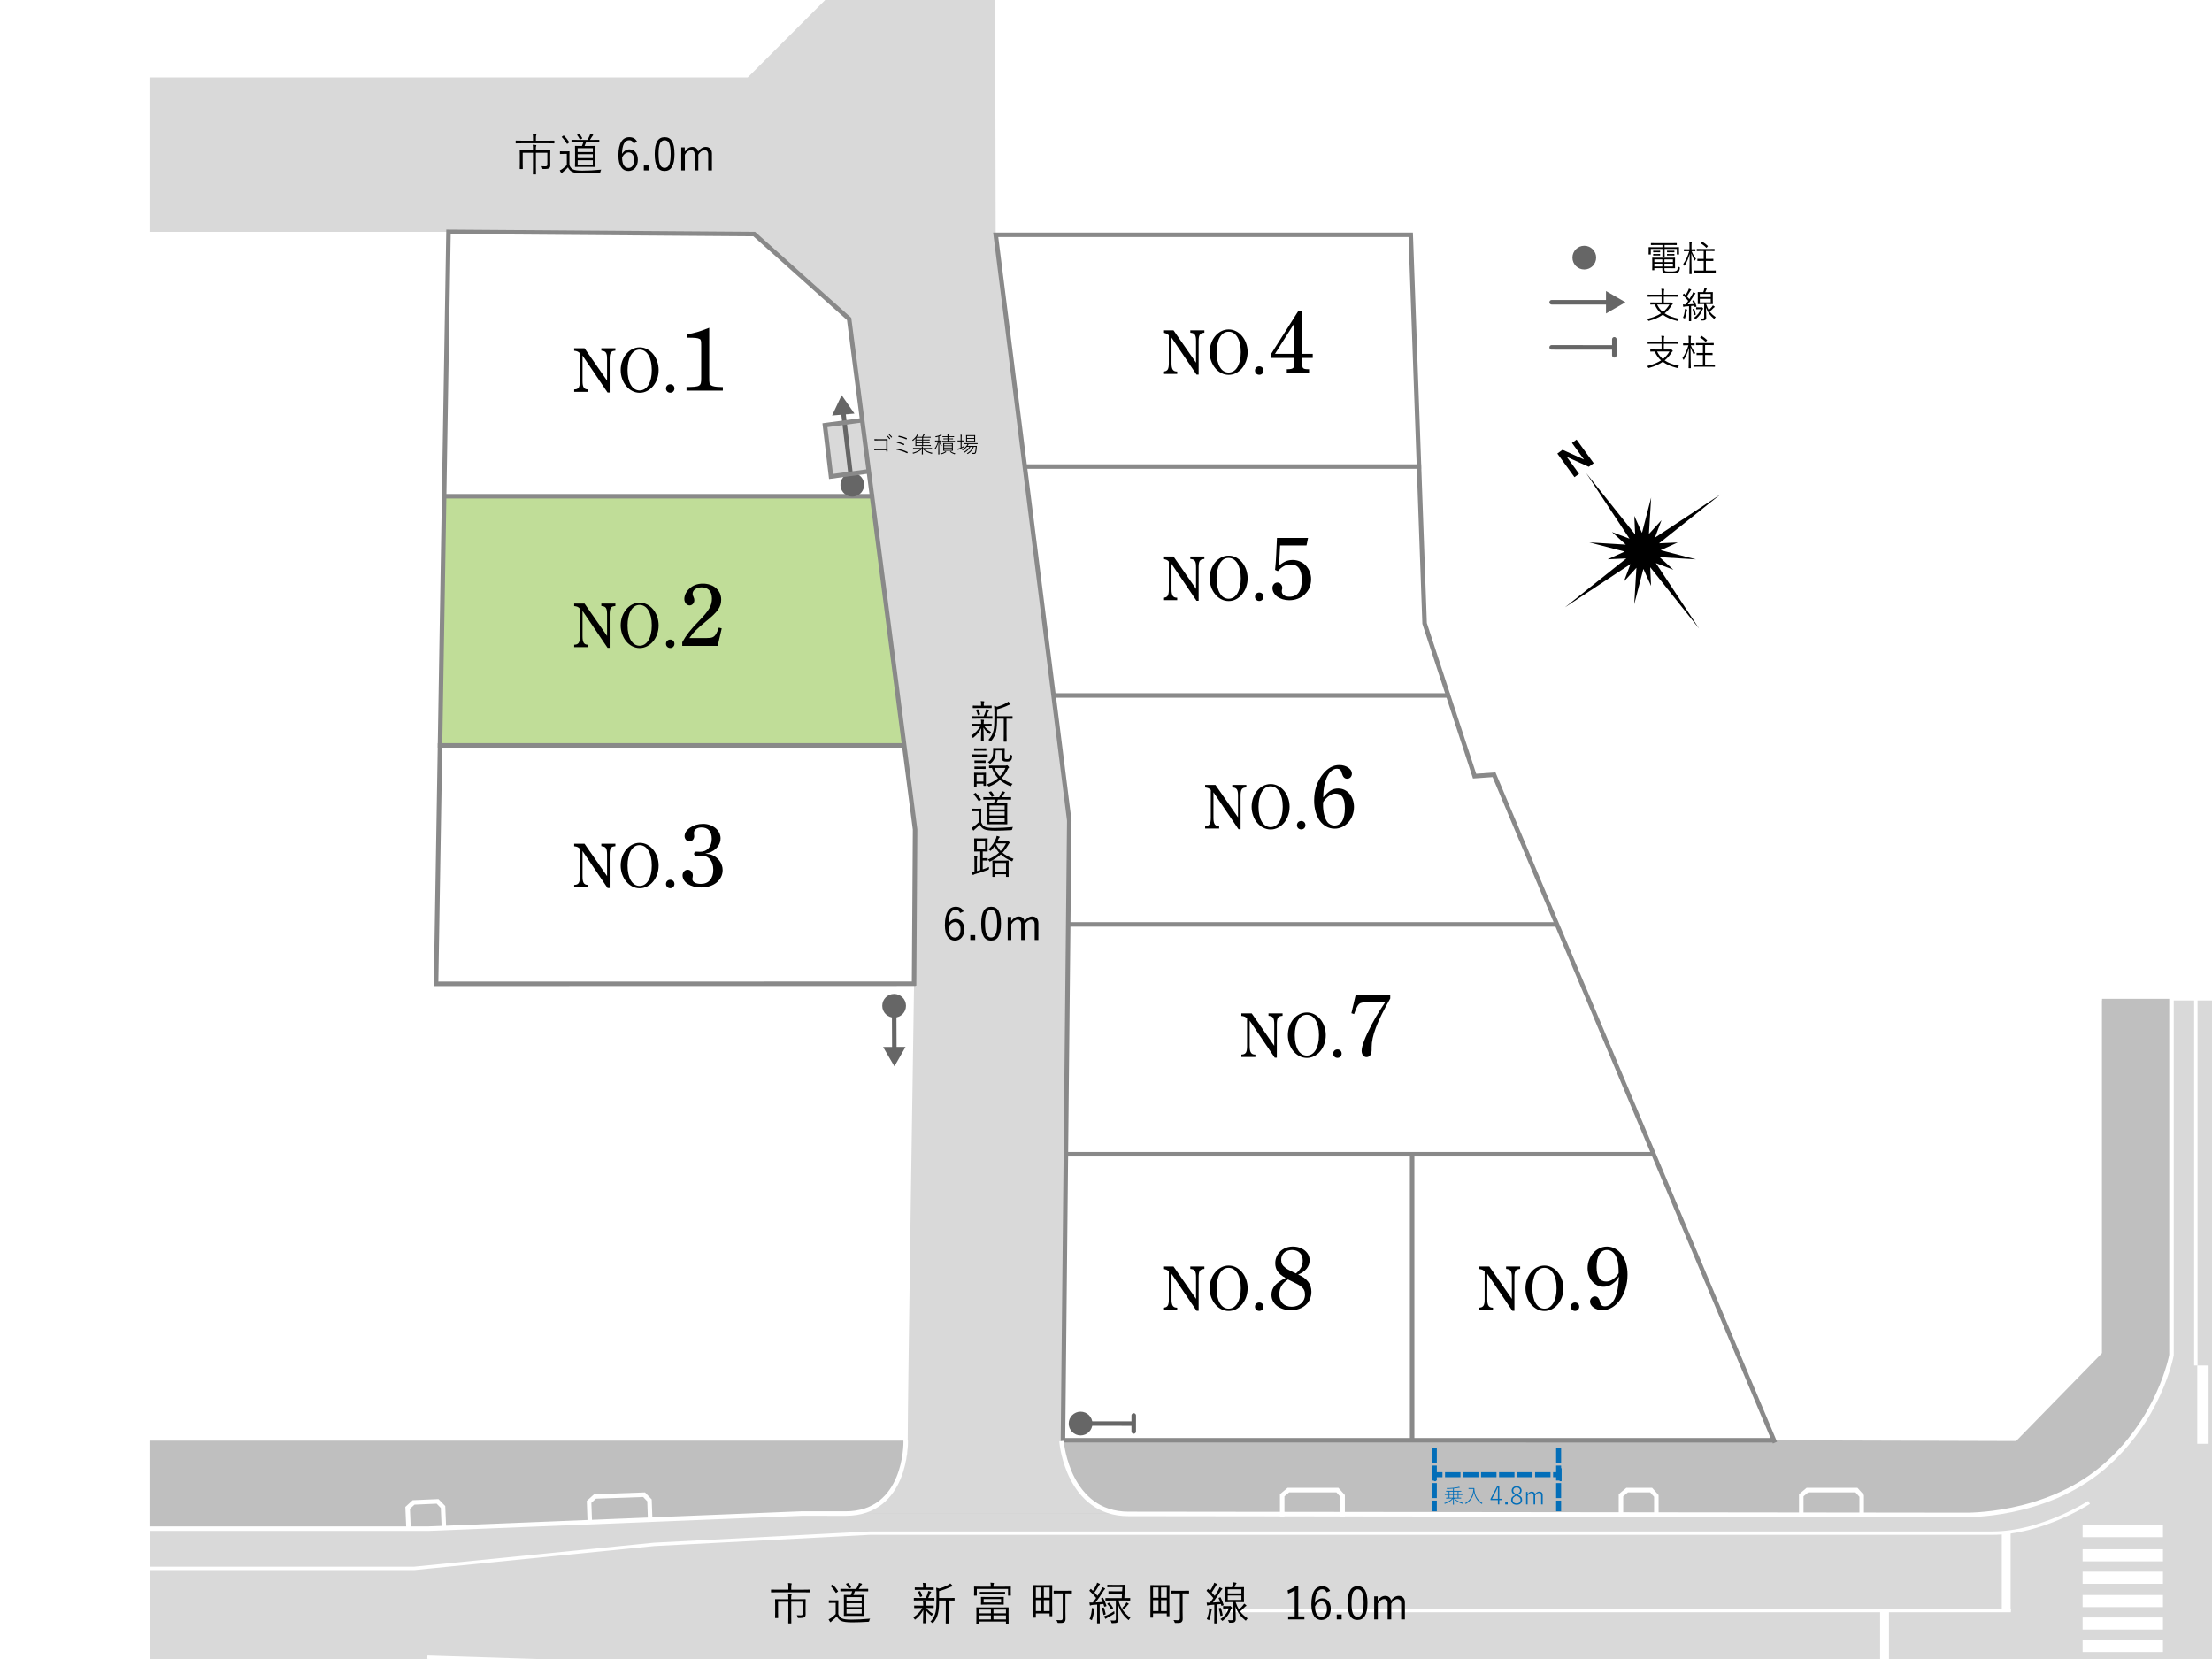 <?xml version="1.0" encoding="UTF-8"?><svg id="_レイヤー_1" xmlns="http://www.w3.org/2000/svg" viewBox="0 0 1280 960"><defs><style>.cls-1{stroke:#666;stroke-linecap:round;}.cls-1,.cls-2,.cls-3,.cls-4,.cls-5,.cls-6,.cls-7{fill:none;stroke-miterlimit:10;}.cls-1,.cls-5,.cls-7{stroke-width:2.61px;}.cls-2,.cls-3,.cls-4{stroke:#036eb8;stroke-width:2.89px;}.cls-8{fill:#d9d9d9;}.cls-9{fill:#036eb8;}.cls-10{fill:#c0dd98;}.cls-11{fill:#fff;}.cls-3{stroke-dasharray:8.93 1.49;}.cls-12{fill:#666;}.cls-4{stroke-dasharray:8.68 1.45;}.cls-5{stroke:#898989;}.cls-5,.cls-7{stroke-linecap:square;}.cls-6{stroke-width:1.96px;}.cls-6,.cls-7{stroke:#fff;}.cls-13{fill:#bfbfbf;}</style></defs><rect class="cls-11" width="1280" height="960"/><polygon class="cls-11" points="1027.38 834.77 818.38 833.48 816.66 667.91 955.99 668.34 1027.38 834.77"/><polygon class="cls-11" points="817.09 668.34 617.12 667.48 615.66 833.55 817.95 833.48 817.09 668.34"/><polygon class="cls-11" points="956.55 667.24 617.04 667.24 617.66 534.69 900.61 534.69 956.55 667.24"/><polygon class="cls-11" points="900.75 534.64 618.86 535.02 620.02 475.72 610.39 402.16 837.6 402.16 853 448.76 864.17 449.14 900.75 534.64"/><polygon class="cls-11" points="837.98 402.16 610.77 402.16 593.45 270.46 821.04 270.46 824.5 360.19 837.98 402.16"/><polygon class="cls-11" points="821.42 269.69 593.83 269.69 576.5 135.67 814.88 135.67 821.42 269.69"/><polygon class="cls-11" points="528.65 569.66 253.82 569.66 255.43 430.81 522.23 430.81 529.99 479.48 528.65 569.66"/><polygon class="cls-10" points="522.45 431.23 255.44 431.23 257.03 287.56 504.1 287.56 522.45 431.23"/><polygon class="cls-11" points="504.42 286.78 257.27 286.78 259.88 135.15 436.4 135.78 491.1 184.53 504.42 286.78"/><polygon class="cls-8" points="503.48 272.57 481.25 275.41 477.27 245.82 499.37 243.1 503.48 272.57"/><polyline class="cls-8" points="1025.58 834.01 1166.65 834.81 1216.37 783.91 1216.37 578.94 1295.65 578.94 1295.65 973.95 86.88 973.95 86.88 833.7 240.91 833.7 517.67 833.7 615.09 833.39 1026 833.42"/><path class="cls-13" d="M1216.37,577.99v204.97l-49.72,50.9-140.65-.43-410.91-.03-90.42.3H247.91s-161.42,0-161.42,0v50.88h161.42l216.28-8.75,672.97.8s45.53,1.13,79.07-26.82c33.54-27.95,40.33-65.71,40.33-65.71v-206.11h-40.19Z"/><path class="cls-8" d="M576.17,135.86l42.57,338.96s-4.46,327.19-3.26,358.72c1.63,42.98,36.88,42.43,36.88,42.43,0,0-158.2,0-158.2,0,0,0,31.09-7.07,31.09-41.88,0-25.58,3.68-264.47,3.68-264.47l.58-89.61-38.16-295.44-54.92-49.14-176.92-1.29H86.49V44.81h346.18l52.69-52.69v-33.9l90.4-.29.4,177.93"/><polyline class="cls-5" points="528.94 569.04 529.52 480 491.36 184.56 436.44 135.42 259.52 134.13 252.33 569.3 528.49 569.25"/><polyline class="cls-5" points="1026 833.42 615.09 833.39 618.74 474.81 576.17 135.86 816.33 135.86 824.37 360.76 853.28 449.11 864.53 448.31 1026.58 833.6"/><line class="cls-5" x1="257.38" y1="287.16" x2="504.37" y2="287.16"/><line class="cls-5" x1="254.62" y1="431.34" x2="522.64" y2="431.34"/><line class="cls-5" x1="593.63" y1="269.97" x2="821.04" y2="269.97"/><line class="cls-5" x1="610.31" y1="402.44" x2="837.6" y2="402.44"/><line class="cls-5" x1="619.42" y1="534.92" x2="900.07" y2="534.92"/><line class="cls-5" x1="616.89" y1="667.9" x2="955.69" y2="667.9"/><line class="cls-5" x1="817.15" y1="667.99" x2="817.15" y2="832.39"/><polygon points="960.96 318.37 970.82 313.92 960.02 314.42 995.52 286.13 957.63 311.13 961.45 301.02 954.16 309 955.45 287.91 950.15 308.37 945.7 298.51 946.2 309.31 917.91 273.82 942.91 311.7 932.79 307.88 940.78 315.17 919.69 313.88 940.15 319.18 930.29 323.63 941.09 323.13 905.6 351.42 943.48 326.42 939.67 336.54 946.94 328.55 945.66 349.64 950.96 329.19 955.41 339.04 954.91 328.24 983.2 363.74 958.2 325.85 968.32 329.67 960.33 322.39 981.42 323.67 960.96 318.37"/><polygon points="906.68 264.43 906.72 264.41 919.36 270.1 922.22 268.03 912.3 254.37 909.64 256.3 916.54 265.81 916.5 265.84 904.18 260.27 901.17 262.45 911.09 276.11 913.75 274.17 906.68 264.43"/><path class="cls-7" d="M614.39,835.17s3.81,40.88,38.63,40.88c12.51,0,484.14.58,484.14.58,0,0,45.53,1.13,79.07-26.82,33.54-27.95,40.33-65.71,40.33-65.71v-206.11"/><path class="cls-7" d="M86.49,884.57h161.42l216.28-8.75s7.67.03,25.08.03c35.36,0,34.82-41.23,34.82-41.23"/><polyline class="cls-7" points="1077.27 876.36 1077.27 865.64 1074.26 862.26 1045.88 862.26 1042.31 865.27 1042.31 876.36"/><polyline class="cls-7" points="958.46 876.36 958.46 865.64 955.45 862.26 941.56 862.26 937.99 865.27 937.99 876.36"/><polyline class="cls-7" points="256.81 882.75 256.35 872.04 253.19 868.79 239.31 869.39 235.87 872.55 236.35 883.63"/><polyline class="cls-7" points="776.92 876.36 776.92 865.64 773.91 862.26 745.53 862.26 741.96 865.27 741.96 876.36"/><polyline class="cls-7" points="376.21 878.91 375.83 868.2 372.7 864.93 344.33 865.94 340.87 869.07 341.27 880.15"/><rect class="cls-11" x="1271.47" y="790.17" width="6.55" height="45.29"/><line class="cls-6" x1="1270.65" y1="577.99" x2="1270.65" y2="790.17"/><path class="cls-6" d="M86.49,907.55h153.23l138.76-13.88,124.88-6.5h649.54c28.64,0,55.96-17.78,55.96-17.78"/><rect class="cls-11" x="1205.13" y="882.49" width="46.49" height="7"/><rect class="cls-11" x="1205.13" y="896.49" width="46.49" height="7"/><rect class="cls-11" x="1205.13" y="909.48" width="46.49" height="7"/><rect class="cls-11" x="1205.13" y="922.98" width="46.49" height="7"/><rect class="cls-11" x="1205.13" y="935.98" width="46.49" height="7"/><rect class="cls-11" x="1205.13" y="948.98" width="46.49" height="7"/><line class="cls-6" x1="709.71" y1="931.98" x2="1163.63" y2="931.98"/><polyline class="cls-6" points="1091.65 972.97 690.71 972.97 247.29 958.98"/><rect class="cls-11" x="1158.36" y="887.19" width="5.11" height="44.83"/><rect class="cls-11" x="1087.96" y="931.68" width="5.11" height="42.27"/><path d="M468.55,921.23c0,.18-.03.21-.21.21-.16,0-.96-.05-3.44-.05h-15.1c-2.48,0-3.31.05-3.44.05-.18,0-.21-.03-.21-.21v-1.2c0-.18.03-.21.21-.21.13,0,.96.05,3.44.05h6.39v-1.17c0-1.33-.03-2.01-.18-2.66.63.03,1.25.05,1.83.16.18.03.31.1.31.18,0,.18-.08.31-.16.5-.08.26-.13.65-.13,1.83v1.17h7.04c2.48,0,3.29-.05,3.44-.05.18,0,.21.03.21.21v1.2ZM462.26,925.41c2.66,0,3.6-.05,3.73-.05.18,0,.21.03.21.21,0,.16-.05.96-.05,2.95v3.42c0,.78.03,1.56.03,2.22,0,.76-.13,1.2-.57,1.56-.42.39-1.04.57-3.42.57-.5,0-.52-.03-.63-.47s-.26-.86-.47-1.15c.83.05,1.64.08,2.27.08.81,0,1.12-.23,1.12-1.09v-6.78h-6.62v8.47c0,2.61.05,3.73.05,3.86,0,.18-.03.21-.21.21h-1.36c-.18,0-.21-.03-.21-.21,0-.13.05-1.25.05-3.86v-8.47h-5.95v6.1c0,2.24.05,3,.05,3.13,0,.18-.03.21-.21.21h-1.38c-.16,0-.18-.03-.18-.21,0-.13.05-.78.05-3.1v-4.67c0-1.93-.05-2.61-.05-2.76,0-.18.03-.21.18-.21s1.07.05,3.73.05h3.75v-.5c0-1.33-.03-2.01-.16-2.66.63.03,1.2.05,1.8.16.18.03.31.1.31.21,0,.16-.08.31-.16.5-.1.24-.13.63-.13,1.77v.52h4.41Z"/><path d="M485.08,933.99c.5,1.3,1.1,2.03,2.27,2.58.91.44,2.71.65,5.19.65,3.34,0,7.09-.18,10.95-.57-.26.34-.42.81-.47,1.25q-.1.55-.63.57c-3.39.21-6.6.31-9.23.31-2.87,0-5.24-.23-6.42-.83-1.17-.57-1.96-1.49-2.5-2.61-.83.91-1.8,1.75-2.79,2.58-.29.26-.42.39-.52.55-.1.16-.21.23-.31.23s-.18-.05-.31-.21c-.29-.39-.6-.94-.83-1.43.6-.24,1.12-.55,1.64-.94.81-.6,1.72-1.33,2.45-2.14v-6.44h-1.93c-1.36,0-1.7.05-1.8.05-.21,0-.23-.03-.23-.21v-1.15c0-.18.03-.21.23-.21.1,0,.44.05,1.8.05h1.41c1.36,0,1.75-.05,1.88-.05.18,0,.21.03.21.21,0,.13-.05.81-.05,2.42v5.32ZM481.51,917.06c.26-.18.29-.21.44-.05,1.07,1.04,2.06,2.24,2.97,3.65.1.16.08.18-.18.39l-.65.52c-.31.23-.37.23-.5.03-.81-1.33-1.88-2.76-2.87-3.73-.16-.13-.13-.18.16-.37l.63-.44ZM502.37,920.61c0,.21-.03.23-.21.23-.16,0-1.04-.05-3.65-.05h-3.78c-.29.73-.57,1.49-.89,2.16h2.84c2.35,0,3.16-.05,3.29-.05.18,0,.21.03.21.21,0,.13-.05.86-.05,2.9v6c0,2.03.05,2.74.05,2.87,0,.18-.03.21-.21.21-.13,0-.94-.05-3.29-.05h-4.88c-2.32,0-3.16.05-3.29.05-.18,0-.21-.03-.21-.21,0-.13.05-.83.05-2.87v-6c0-2.03-.05-2.76-.05-2.9,0-.18.03-.21.21-.21.13,0,.96.05,3.29.05h.5c.34-.7.6-1.41.81-2.16h-2.89c-2.71,0-3.6.05-3.73.05-.18,0-.21-.03-.21-.23v-.99c0-.21.03-.23.21-.23.13,0,1.02.05,3.73.05h5.24c.5-.78.89-1.49,1.25-2.32.16-.34.29-.68.37-1.15.52.1,1.02.21,1.49.39.16.05.26.16.26.29,0,.16-.1.23-.23.34-.13.1-.26.31-.39.52-.29.5-.76,1.25-1.25,1.93h1.56c2.61,0,3.5-.05,3.65-.05.18,0,.21.03.21.23v.99ZM490.51,916.1c.23-.08.31-.1.44.03.52.55,1.12,1.43,1.54,2.24.1.18.03.24-.18.34l-.78.39c-.34.16-.37.18-.47-.03-.34-.78-.83-1.59-1.46-2.35-.13-.16-.1-.26.21-.37l.7-.26ZM498.64,924.21h-8.79v2.27h8.79v-2.27ZM498.64,927.7h-8.79v2.29h8.79v-2.29ZM498.64,931.22h-8.79v2.5h8.79v-2.5Z"/><path d="M540.27,930.33c0,.18-.03.21-.21.21-.13,0-.86-.05-3.16-.05h-.81c1.04,1.51,2.11,2.32,3.86,3.34-.21.21-.44.5-.63.91-.1.21-.16.31-.23.31s-.18-.08-.37-.23c-1.28-.94-2.27-1.98-3.18-3.49.05,4.2.18,6.68.18,7.77,0,.18-.03.21-.23.21h-1.17c-.18,0-.21-.03-.21-.21,0-1.07.08-3.42.16-7.46-1.07,2.09-2.4,3.73-4.43,5.37-.18.13-.29.21-.39.21s-.16-.1-.26-.31c-.18-.39-.47-.76-.7-.96,2.29-1.54,3.94-3.18,5.22-5.45h-1.33c-2.29,0-3.05.05-3.18.05-.18,0-.21-.03-.21-.21v-1.04c0-.18.03-.21.21-.21.13,0,.89.05,3.18.05h1.83v-.05c0-1.23-.03-1.85-.16-2.45.55.03,1.15.08,1.59.13.16.03.26.1.26.21,0,.16-.05.26-.1.36-.08.18-.13.5-.13,1.75v.05h1.25c2.29,0,3.02-.05,3.16-.05.18,0,.21.03.21.21v1.04ZM540.71,925.95c0,.18-.03.21-.21.21-.16,0-.91-.05-3.23-.05h-5.03c-2.35,0-3.1.05-3.23.05-.18,0-.21-.03-.21-.21v-1.07c0-.18.03-.21.21-.21.13,0,.89.05,3.23.05h3.44c.57-1.15.91-2.09,1.2-2.97.13-.39.21-.7.23-1.12.57.13.99.23,1.41.37.24.08.31.18.31.31s-.08.21-.18.31c-.13.13-.26.29-.39.6-.34.86-.68,1.59-1.15,2.5h.16c2.27,0,3.03-.05,3.23-.05.18,0,.21.03.21.21v1.07ZM540.29,919.8c0,.18-.03.21-.21.21-.13,0-.86-.05-3.1-.05h-4.33c-2.24,0-2.97.05-3.1.05-.18,0-.21-.03-.21-.21v-1.02c0-.18.03-.21.21-.21.13,0,.86.05,3.1.05h1.51v-.81c0-.65-.03-1.3-.18-1.88.68.03,1.17.05,1.7.13.21.03.34.1.34.21,0,.18-.08.31-.16.47-.13.23-.13.44-.13,1.07v.81h1.25c2.24,0,2.97-.05,3.1-.05.18,0,.21.03.21.21v1.02ZM532.13,920.74c.21-.08.26-.05.37.1.5.83.86,1.72,1.12,2.58.05.18.03.26-.23.37l-.65.26c-.34.1-.42.1-.47-.13-.26-.94-.55-1.77-.99-2.61-.1-.18-.08-.23.26-.37l.6-.21ZM552.39,925.98c0,.18-.03.21-.21.21-.13,0-.86-.05-3.16-.05h-.13v9.21c0,2.82.05,3.75.05,3.89,0,.21-.03.21-.21.21h-1.28c-.18,0-.21,0-.21-.21,0-.13.05-1.07.05-3.89v-9.21h-3.89c0,2.76-.08,5.42-.65,7.64-.44,1.7-1.02,3.18-2.66,5.16-.16.21-.26.29-.37.29s-.18-.05-.34-.21c-.26-.26-.6-.44-.99-.6,1.67-1.75,2.5-3.55,2.97-5.48.42-1.75.52-4.04.52-7.33v-3.21c0-1.43-.05-2.55-.18-3.68.63.13,1.07.26,1.69.52,2.14-.57,3.89-1.33,5.19-2.03.52-.29.94-.6,1.3-.94.42.34.83.78,1.15,1.17.1.13.16.23.16.37,0,.1-.13.21-.34.23-.29.03-.57.13-.96.31-1.75.86-3.99,1.7-6.49,2.35v4.02h5.61c2.29,0,3.02-.05,3.16-.05.18,0,.21.03.21.21v1.1Z"/><path d="M584.89,920.45c0,2.22.05,2.56.05,2.69,0,.18-.03.21-.21.21h-1.2c-.18,0-.21-.03-.21-.21v-3.68h-18.07v3.68c0,.18-.03.21-.21.21h-1.2c-.18,0-.21-.03-.21-.21,0-.13.05-.47.05-2.69v-.83c0-.81-.05-1.17-.05-1.3,0-.21.03-.23.21-.23.16,0,1.07.05,3.6.05h5.87v-.08c0-.91-.03-1.62-.18-2.24.57.03,1.28.08,1.7.13.21.03.34.1.34.23,0,.18-.08.29-.16.47-.1.23-.13.63-.13,1.41v.08h6.26c2.56,0,3.44-.05,3.6-.05.18,0,.21.03.21.23,0,.13-.05.5-.05,1.17v.96ZM583.61,935.03c0,3.62.03,4.2.03,4.33,0,.16-.03.18-.21.18h-1.12c-.18,0-.21-.03-.21-.18v-1.02h-15.57v1.1c0,.18-.03.21-.21.21h-1.15c-.18,0-.21-.03-.21-.21,0-.13.05-.73.05-4.36v-1.96c0-1.98-.05-2.63-.05-2.79,0-.18.03-.21.21-.21.13,0,1.07.05,3.7.05h10.85c2.63,0,3.57-.05,3.7-.05.18,0,.21.03.21.21,0,.16-.03.78-.03,2.43v2.27ZM573.41,931.43h-6.88v2.16h6.88v-2.16ZM573.41,934.79h-6.88v2.29h6.88v-2.29ZM581.6,922.28c0,.18-.03.21-.24.21-.13,0-.96-.05-3.49-.05h-7.17c-2.53,0-3.36.05-3.49.05-.21,0-.24-.03-.24-.21v-.96c0-.16.03-.18.24-.18.13,0,.96.03,3.49.03h7.17c2.53,0,3.36-.03,3.49-.03.21,0,.24.03.24.18v.96ZM580.79,926.84c0,1.07.05,1.38.05,1.51,0,.18-.03.21-.23.21-.13,0-.96-.05-3.42-.05h-5.92c-2.45,0-3.29.05-3.42.05-.18,0-.21-.03-.21-.21,0-.16.05-.44.05-1.51v-1.04c0-1.07-.05-1.36-.05-1.51,0-.18.03-.21.21-.21.13,0,.96.05,3.42.05h5.92c2.45,0,3.29-.05,3.42-.05.21,0,.23.03.23.21,0,.16-.05.44-.05,1.51v1.04ZM579.28,925.33h-10.07v1.98h10.07v-1.98ZM582.1,931.43h-7.22v2.16h7.22v-2.16ZM582.1,934.79h-7.22v2.29h7.22v-2.29Z"/><path d="M599.41,933.65v2.22c0,.18-.03.21-.21.21h-1.12c-.18,0-.21-.03-.21-.21,0-.16.05-1.23.05-7.82v-4.67c0-4.64-.05-5.82-.05-5.95,0-.18.03-.21.21-.21.16,0,.89.05,3.13.05h4.35c2.24,0,2.97-.05,3.13-.05.18,0,.21.03.21.21,0,.13-.05,1.3-.05,5.95v4.22c0,6.29.05,7.3.05,7.46,0,.18-.03.21-.21.21h-1.12c-.18,0-.21-.03-.21-.21v-1.41h-7.95ZM599.41,924.57h3.16v-5.95h-3.16v5.95ZM599.41,932.29h3.16v-6.36h-3.16v6.36ZM604.03,918.63v5.95h3.34v-5.95h-3.34ZM604.03,932.29h3.34v-6.36h-3.34v6.36ZM616.52,933.02c0,1.36.05,2.58.05,3.55,0,1.15-.18,1.62-.73,2.09-.47.39-1.07.55-3.39.5q-.5,0-.63-.52c-.13-.44-.31-.86-.55-1.17.68.08,1.36.1,2.29.1,1.07,0,1.38-.21,1.38-1.28v-14.26h-1.72c-2.37,0-3.16.05-3.31.05-.18,0-.21-.03-.21-.21v-1.2c0-.18.03-.21.21-.21.16,0,.94.05,3.31.05h3.52c2.37,0,3.16-.05,3.31-.05.18,0,.21.03.21.21v1.2c0,.18-.03.21-.21.21-.16,0-.91-.05-3.18-.05h-.36v11Z"/><path d="M637.96,924.62c.26-.1.31-.1.42.08.81,1.46,1.38,2.89,1.88,4.46.05.18.03.26-.29.36l-.55.18c-.34.1-.39.1-.47-.13l-.44-1.41-2.14.23v6.99c0,2.84.05,3.68.05,3.81,0,.18-.03.18-.21.18h-1.17c-.18,0-.21,0-.21-.18,0-.16.05-.96.05-3.81v-6.86c-.94.08-1.85.16-2.71.21-.57.05-.86.16-.99.24-.1.05-.18.1-.31.1s-.21-.13-.26-.34c-.08-.39-.13-.83-.21-1.43.6.05,1.04.08,1.7.05h.26c.68-.89,1.33-1.75,1.93-2.66-1.2-1.49-2.45-2.82-3.81-4.07-.16-.16-.13-.21.08-.47l.42-.52c.21-.23.26-.26.39-.13l1.04,1.02c.7-1.1,1.46-2.37,1.96-3.36.29-.57.39-.94.47-1.36.5.18.99.39,1.38.62.18.1.26.21.26.31,0,.16-.08.23-.21.31-.18.1-.26.24-.44.55-.91,1.56-1.56,2.61-2.48,3.89.6.63,1.15,1.28,1.75,1.96.7-1.07,1.36-2.19,2.01-3.31.37-.65.57-1.12.76-1.72.44.18.94.39,1.36.65.18.1.26.18.26.29,0,.16-.08.24-.24.34-.26.18-.47.52-.89,1.2-1.46,2.32-2.92,4.49-4.38,6.39,1.33-.05,2.66-.13,4.12-.26-.26-.65-.55-1.25-.89-1.85-.08-.18-.05-.23.26-.37l.5-.18ZM633.37,931.38c-.08.13-.18.5-.26.99-.21,1.38-.5,3.03-1.12,4.77-.1.26-.16.39-.26.39-.08,0-.21-.08-.39-.21-.23-.16-.6-.34-.86-.39.76-1.75,1.1-3.44,1.25-4.85.08-.65.1-1.07.08-1.59.55.1,1.07.21,1.33.29.23.08.34.16.34.26,0,.13-.03.21-.1.34ZM638.38,930.23c.29-.08.31-.05.39.13.5,1.15.78,2.42,1.04,3.6.03.18,0,.21-.31.34l-.55.18c-.31.1-.39.08-.44-.16-.24-1.38-.52-2.63-.91-3.62-.08-.18-.05-.21.26-.31l.52-.16ZM644.58,933.96c-1.23.81-2.27,1.38-3.65,2.09-.47.24-.7.39-.81.5s-.21.23-.34.23c-.1,0-.18-.05-.29-.23-.21-.37-.39-.76-.62-1.3.6-.16,1.15-.34,1.9-.68,1.41-.65,2.74-1.38,4.02-2.27,0,.26,0,.5.1.91.1.44.1.47-.31.76ZM647.22,926.14c1.2,4.8,4.09,8.01,6.91,10.04-.29.21-.55.57-.76.94-.13.23-.21.34-.31.34s-.21-.1-.42-.29c-2.24-1.96-4.33-4.46-5.61-8.66.13,3.36.18,6.68.18,8.53,0,1.02-.21,1.43-.7,1.8-.37.26-1.1.42-2.74.42-.52,0-.55-.03-.7-.57-.1-.37-.26-.73-.47-1.02.65.08,1.2.1,1.85.1,1.07,0,1.25-.21,1.25-1.02v-10.61h-2.27c-2.56,0-3.39.05-3.55.05-.18,0-.21-.03-.21-.21v-1.04c0-.18.03-.21.21-.21.16,0,.99.05,3.55.05h5.68l.16-2.63h-4.8c-2.06,0-2.71.05-2.84.05-.18,0-.21-.03-.21-.21v-1.02c0-.18.03-.21.21-.21.13,0,.78.05,2.84.05h4.88l.16-2.4h-5.61c-2.14,0-2.84.05-2.97.08-.16.03-.18-.03-.18-.21v-1.04c0-.18.03-.21.18-.21.13,0,.83.05,2.97.05h3.94c2.17,0,2.9-.05,3.05-.05.18,0,.23.05.23.23-.13.99-.21,1.96-.26,2.92l-.23,4.59c2.24,0,3.05-.05,3.18-.05.18,0,.21.03.21.21v1.04c0,.18-.03.21-.21.21-.13,0-.97-.05-3.52-.05h-3.08ZM641.48,927.52c.23-.16.29-.13.42,0,.81.81,1.59,1.77,2.19,2.84.1.16.08.21-.16.37l-.6.39c-.13.08-.23.13-.29.13-.08,0-.13-.05-.18-.16-.57-1.1-1.28-2.06-2.06-2.87-.13-.13-.13-.18.16-.37l.52-.34ZM652.9,928.46c-.13.08-.29.23-.44.42-.39.52-.86,1.09-1.75,1.98-.18.18-.29.26-.37.26-.1,0-.21-.08-.37-.23-.21-.21-.42-.34-.65-.44,1.04-.91,1.8-1.88,2.16-2.5.16-.26.23-.44.31-.73.47.21.78.39,1.1.6.21.13.29.23.29.34,0,.13-.16.23-.29.31Z"/><path d="M667.22,933.65v2.22c0,.18-.03.21-.21.21h-1.12c-.18,0-.21-.03-.21-.21,0-.16.05-1.23.05-7.82v-4.67c0-4.64-.05-5.82-.05-5.95,0-.18.03-.21.21-.21.16,0,.89.05,3.13.05h4.35c2.24,0,2.97-.05,3.13-.05.18,0,.21.03.21.21,0,.13-.05,1.3-.05,5.95v4.22c0,6.29.05,7.3.05,7.46,0,.18-.03.21-.21.21h-1.12c-.18,0-.21-.03-.21-.21v-1.41h-7.95ZM667.22,924.57h3.16v-5.95h-3.16v5.95ZM667.22,932.29h3.16v-6.36h-3.16v6.36ZM671.84,918.63v5.95h3.34v-5.95h-3.34ZM671.84,932.29h3.34v-6.36h-3.34v6.36ZM684.33,933.02c0,1.36.05,2.58.05,3.55,0,1.15-.18,1.62-.73,2.09-.47.39-1.07.55-3.39.5q-.5,0-.63-.52c-.13-.44-.31-.86-.55-1.17.68.08,1.36.1,2.29.1,1.07,0,1.38-.21,1.38-1.28v-14.26h-1.72c-2.37,0-3.16.05-3.31.05-.18,0-.21-.03-.21-.21v-1.2c0-.18.03-.21.21-.21.16,0,.94.05,3.31.05h3.52c2.37,0,3.16-.05,3.31-.05.18,0,.21.03.21.21v1.2c0,.18-.03.21-.21.21-.16,0-.91-.05-3.18-.05h-.36v11Z"/><path d="M705.95,924.36c.24-.1.31-.08.39.08.81,1.51,1.28,2.76,1.72,4.22.05.16.03.26-.26.34l-.6.18c-.34.1-.39.08-.47-.16l-.24-.83c-.81.1-1.56.18-2.32.26v6.99c0,2.84.05,3.65.05,3.78,0,.18-.03.21-.21.21h-1.17c-.18,0-.21-.03-.21-.21,0-.13.05-.94.05-3.78v-6.86c-.91.08-1.8.16-2.66.21-.57.05-.78.13-.99.21-.13.05-.21.1-.31.1-.13,0-.24-.13-.26-.31-.08-.39-.13-.81-.21-1.43.57.05,1.02.08,1.67.05h.26c.68-.89,1.33-1.77,1.93-2.66-1.2-1.49-2.45-2.84-3.81-4.09-.16-.16-.13-.21.08-.47l.42-.55c.18-.23.26-.23.39-.1.37.34.7.65,1.02.99.65-.99,1.23-1.98,1.75-3.03.42-.86.57-1.25.68-1.67.5.18.99.42,1.38.65.18.1.26.18.26.31s-.08.21-.21.29c-.18.13-.29.26-.44.55-.91,1.51-1.59,2.61-2.45,3.86.6.63,1.17,1.28,1.77,1.98.7-1.07,1.33-2.16,1.98-3.29.37-.65.6-1.15.76-1.72.5.21,1.02.44,1.41.65.16.08.24.18.24.31,0,.16-.08.24-.24.34-.26.21-.47.5-.89,1.17-1.46,2.32-2.92,4.49-4.35,6.39,1.36-.05,2.74-.16,4.25-.29-.26-.73-.55-1.41-.94-2.14-.08-.16-.05-.21.26-.34l.52-.21ZM701.2,931.48c-.08.16-.16.52-.23.99-.21,1.43-.55,2.92-1.15,4.69-.08.29-.13.39-.23.39-.08,0-.18-.08-.39-.21-.21-.16-.65-.34-.89-.39.76-1.75,1.1-3.31,1.28-4.72.08-.65.1-1.1.08-1.59.55.08,1.07.18,1.3.26s.37.16.37.26c0,.13-.05.18-.13.31ZM706.08,930.44c.26-.08.29-.08.37.1.47,1.12.81,2.63,1.07,3.99.03.18.03.21-.34.34l-.55.21c-.37.13-.39.13-.42-.1-.18-1.43-.52-2.89-.94-4.04-.05-.18-.05-.23.29-.34l.52-.16ZM711.06,929.45c.26,0,.44-.05.5-.08.1-.05.16-.08.21-.08.16,0,.26.05.65.44.42.37.5.52.5.65,0,.16-.05.23-.21.34-.16.1-.29.26-.47.7-.76,2.16-2.03,4.25-4.51,6.28-.18.16-.29.24-.39.24s-.21-.13-.39-.37c-.21-.26-.47-.47-.76-.63,2.61-1.72,4.15-4.04,4.9-6.18h-1.33c-1.09,0-1.64.05-1.77.05-.18,0-.21-.03-.21-.21v-1.02c0-.18.03-.21.21-.21.13,0,.63.05,1.9.05h1.17ZM715.02,927.07c.55,1.62,1.15,3.05,1.9,4.33.94-.83,1.72-1.67,2.32-2.4.26-.34.5-.65.68-1.02.42.23.78.5,1.07.76.16.13.26.21.26.37s-.13.24-.29.31c-.29.16-.52.34-.99.86-.63.68-1.38,1.38-2.35,2.19,1.1,1.51,2.48,2.82,4.38,4.04-.31.23-.55.55-.76.91-.16.26-.23.37-.34.37s-.21-.08-.37-.21c-2.63-2.22-4.25-4.28-5.63-7.93.08,2.87.18,4.8.18,7.28,0,.76-.16,1.33-.81,1.75-.47.26-.96.37-2.58.34q-.5,0-.63-.52c-.1-.39-.26-.7-.5-.99.65.05,1.54.08,1.88.08.91,0,1.15-.26,1.15-.96v-9.54h-1.33c-2.22,0-2.97.05-3.13.05-.18,0-.21-.03-.21-.21,0-.16.05-.73.05-2.42v-3.47c0-1.69-.05-2.29-.05-2.42,0-.18.03-.21.21-.21.16,0,.91.05,3.13.05h.65c.21-.5.37-.91.5-1.36.16-.52.26-.89.31-1.49.52.08,1.07.18,1.46.26.26.05.34.16.34.29s-.08.21-.21.34c-.16.16-.26.31-.34.52-.21.57-.39,1.02-.57,1.43h2.16c2.22,0,2.95-.05,3.1-.05.18,0,.21.03.21.21,0,.13-.05.73-.05,2.42v3.47c0,1.69.05,2.29.05,2.42,0,.18-.03.21-.21.21-.16,0-.89-.05-3.1-.05h-1.56ZM718.36,919.67h-7.9v2.37h7.9v-2.37ZM718.36,923.27h-7.9v2.56h7.9v-2.56Z"/><path d="M320.79,82.76c0,.18-.03.21-.21.21-.16,0-.96-.05-3.44-.05h-15.1c-2.48,0-3.31.05-3.44.05-.18,0-.21-.03-.21-.21v-1.2c0-.18.03-.21.21-.21.13,0,.96.05,3.44.05h6.39v-1.17c0-1.33-.03-2.01-.18-2.66.63.03,1.25.05,1.83.16.18.03.31.1.31.18,0,.18-.08.31-.16.5-.08.26-.13.65-.13,1.83v1.17h7.04c2.48,0,3.29-.05,3.44-.05.18,0,.21.03.21.21v1.2ZM314.5,86.93c2.66,0,3.6-.05,3.73-.05.18,0,.21.03.21.21,0,.16-.05.96-.05,2.95v3.42c0,.78.03,1.56.03,2.22,0,.76-.13,1.2-.57,1.56-.42.39-1.04.57-3.42.57-.5,0-.52-.03-.63-.47s-.26-.86-.47-1.15c.83.05,1.64.08,2.27.08.81,0,1.12-.24,1.12-1.1v-6.78h-6.62v8.48c0,2.61.05,3.73.05,3.86,0,.18-.03.21-.21.21h-1.36c-.18,0-.21-.03-.21-.21,0-.13.05-1.25.05-3.86v-8.48h-5.95v6.1c0,2.24.05,3,.05,3.13,0,.18-.03.21-.21.21h-1.38c-.16,0-.18-.03-.18-.21,0-.13.05-.78.05-3.1v-4.67c0-1.93-.05-2.61-.05-2.76,0-.18.03-.21.18-.21s1.07.05,3.73.05h3.75v-.5c0-1.33-.03-2.01-.16-2.66.63.03,1.2.05,1.8.16.18.03.31.1.31.21,0,.16-.08.31-.16.5-.1.24-.13.63-.13,1.77v.52h4.41Z"/><path d="M329.5,95.51c.5,1.3,1.09,2.03,2.27,2.58.91.44,2.71.65,5.19.65,3.34,0,7.09-.18,10.95-.57-.26.34-.42.81-.47,1.25q-.1.55-.63.57c-3.39.21-6.6.31-9.23.31-2.87,0-5.24-.24-6.42-.83-1.17-.57-1.96-1.49-2.5-2.61-.83.91-1.8,1.75-2.79,2.58-.29.26-.42.39-.52.55-.1.16-.21.24-.31.24s-.18-.05-.31-.21c-.29-.39-.6-.94-.83-1.43.6-.23,1.12-.55,1.64-.94.81-.6,1.72-1.33,2.45-2.14v-6.44h-1.93c-1.36,0-1.7.05-1.8.05-.21,0-.24-.03-.24-.21v-1.15c0-.18.03-.21.24-.21.1,0,.44.05,1.8.05h1.41c1.36,0,1.75-.05,1.88-.05.18,0,.21.03.21.21,0,.13-.05.81-.05,2.42v5.32ZM325.92,78.58c.26-.18.29-.21.44-.05,1.07,1.04,2.06,2.24,2.97,3.65.1.16.08.18-.18.39l-.65.52c-.31.23-.37.23-.5.03-.81-1.33-1.88-2.76-2.87-3.73-.16-.13-.13-.18.16-.37l.63-.44ZM346.79,82.13c0,.21-.03.23-.21.23-.16,0-1.04-.05-3.65-.05h-3.78c-.29.73-.57,1.49-.89,2.16h2.84c2.35,0,3.16-.05,3.29-.05.18,0,.21.03.21.21,0,.13-.05.86-.05,2.89v6c0,2.03.05,2.74.05,2.87,0,.18-.03.21-.21.21-.13,0-.94-.05-3.29-.05h-4.88c-2.32,0-3.16.05-3.29.05-.18,0-.21-.03-.21-.21,0-.13.05-.83.05-2.87v-6c0-2.03-.05-2.76-.05-2.89,0-.18.03-.21.21-.21.13,0,.96.05,3.29.05h.5c.34-.7.6-1.41.81-2.16h-2.89c-2.71,0-3.6.05-3.73.05-.18,0-.21-.03-.21-.23v-.99c0-.21.03-.23.21-.23.13,0,1.02.05,3.73.05h5.24c.5-.78.89-1.49,1.25-2.32.16-.34.29-.68.37-1.15.52.1,1.02.21,1.49.39.16.05.26.16.26.29,0,.16-.1.23-.23.34-.13.1-.26.31-.39.52-.29.5-.76,1.25-1.25,1.93h1.56c2.61,0,3.49-.05,3.65-.05.18,0,.21.03.21.23v.99ZM334.92,77.62c.23-.08.31-.1.44.03.52.55,1.12,1.43,1.54,2.24.1.18.03.24-.18.34l-.78.39c-.34.16-.37.18-.47-.03-.34-.78-.83-1.59-1.46-2.35-.13-.16-.1-.26.21-.37l.7-.26ZM343.06,85.73h-8.79v2.27h8.79v-2.27ZM343.06,89.22h-8.79v2.29h8.79v-2.29ZM343.06,92.74h-8.79v2.5h8.79v-2.5Z"/><path d="M366.63,82.99c-.47-1.3-1.38-1.85-2.5-1.85-2.71,0-4.09,2.69-4.2,7.95,1.1-1.8,2.63-2.66,4.28-2.66,2.84,0,4.88,2.32,4.88,6,0,4.04-2.29,6.52-5.45,6.52-3.36,0-5.79-2.79-5.79-8.92,0-7.46,2.45-10.64,6.34-10.64,2.19,0,3.7,1.02,4.51,2.69l-2.06.91ZM363.63,97.2c2.01,0,3.26-1.64,3.26-4.72,0-2.71-1.17-4.28-3.1-4.28-1.43,0-2.74.89-3.81,2.84,0,4.28,1.51,6.15,3.65,6.15Z"/><path d="M375.4,98.61h-2.84v-2.84h2.84v2.84Z"/><path d="M390.31,89.07c0,6.91-2.03,9.88-5.74,9.88s-5.71-2.92-5.71-9.83,2.11-9.73,5.76-9.73,5.68,2.79,5.68,9.67ZM381.08,89.09c0,5.84,1.15,8.06,3.5,8.06s3.52-2.22,3.52-8.06-1.12-7.9-3.47-7.9-3.55,2.03-3.55,7.9Z"/><path d="M396.26,87.71c1.23-1.72,2.61-2.71,4.36-2.71s3.08,1.07,3.34,2.69c1.17-1.64,2.69-2.69,4.43-2.69,2.11,0,3.57,1.38,3.57,3.81v9.8h-2.14v-9.05c0-1.88-.81-2.71-2.19-2.71-1.28,0-2.63,1.04-3.55,2.63v9.13h-2.09v-9.05c0-1.93-.78-2.71-2.09-2.71-1.23,0-2.61.96-3.6,2.63v9.13h-2.09v-13.33h2.03v2.42Z"/><path d="M966.27,175.04c.27,0,.42-.04.52-.08.06-.02.15-.04.21-.04.15,0,.25.08.56.4.27.27.4.46.4.58,0,.1-.08.19-.21.27-.15.1-.25.19-.44.5-1.13,1.86-2.46,3.38-4.05,4.65,2.25,1.54,5.05,2.48,8.3,3.15-.25.23-.46.52-.62.92-.17.38-.19.38-.58.29-3.3-.86-5.99-1.94-8.16-3.55-2.19,1.52-4.82,2.67-7.95,3.52-.4.1-.38.08-.56-.29-.15-.29-.36-.58-.56-.79,3.27-.79,5.92-1.84,8.05-3.25-1.52-1.33-2.73-3-3.67-5.13-1.67.02-2.29.04-2.38.04-.15,0-.17-.02-.17-.17v-.92c0-.12.02-.15.17-.15.1,0,.81.04,2.9.04h3.46v-3.34h-5.13c-2,0-2.67.04-2.77.04-.15,0-.17-.02-.17-.17v-.92c0-.15.02-.17.17-.17.1,0,.77.04,2.77.04h5.13v-.9c0-1.31.02-1.79-.17-2.52.5.02,1.04.06,1.46.12.17.02.29.1.29.21,0,.12-.08.27-.12.42-.06.21-.15.54-.15,1.69v.98h5.49c2,0,2.67-.04,2.77-.04.15,0,.17.02.17.17v.92c0,.15-.02.17-.17.17-.1,0-.77-.04-2.77-.04h-5.49v3.34h3.46ZM958.91,176.19c.86,1.82,1.98,3.23,3.34,4.38,1.54-1.21,2.77-2.65,3.8-4.38h-7.13Z"/><path d="M980,173.79c.19-.08.25-.06.31.06.65,1.21,1.02,2.21,1.38,3.38.04.12.02.21-.21.27l-.48.15c-.27.08-.31.06-.38-.12l-.19-.67c-.65.08-1.25.15-1.86.21v5.59c0,2.27.04,2.92.04,3.02,0,.15-.02.17-.17.17h-.94c-.15,0-.17-.02-.17-.17,0-.1.04-.75.04-3.02v-5.49c-.73.06-1.44.12-2.13.17-.46.04-.63.1-.79.17-.1.04-.17.08-.25.08-.1,0-.19-.1-.21-.25-.06-.31-.1-.65-.17-1.15.46.04.81.06,1.33.04h.21c.54-.71,1.06-1.42,1.54-2.13-.96-1.19-1.96-2.27-3.04-3.27-.12-.12-.1-.17.06-.38l.33-.44c.15-.19.21-.19.31-.08.29.27.56.52.81.79.52-.79.98-1.58,1.4-2.42.33-.69.46-1,.54-1.33.4.15.79.33,1.11.52.15.08.21.15.21.25s-.06.17-.17.23c-.15.1-.23.21-.35.44-.73,1.21-1.27,2.09-1.96,3.09.48.5.94,1.02,1.42,1.59.56-.86,1.06-1.73,1.58-2.63.29-.52.48-.92.61-1.38.4.17.81.35,1.13.52.12.06.19.15.19.25,0,.12-.06.19-.19.27-.21.17-.38.4-.71.94-1.17,1.86-2.34,3.59-3.48,5.11,1.08-.04,2.19-.12,3.4-.23-.21-.58-.44-1.13-.75-1.71-.06-.12-.04-.17.21-.27l.42-.17ZM976.2,179.49c-.06.12-.12.42-.19.79-.17,1.15-.44,2.34-.92,3.75-.06.23-.1.31-.19.31-.06,0-.15-.06-.31-.17-.17-.12-.52-.27-.71-.31.6-1.4.88-2.65,1.02-3.78.06-.52.08-.88.06-1.27.44.06.85.15,1.04.21.19.06.29.12.29.21,0,.1-.04.15-.1.25ZM980.1,178.65c.21-.06.23-.06.29.08.38.9.65,2.11.86,3.19.02.15.02.17-.27.27l-.44.17c-.29.1-.31.1-.33-.08-.15-1.15-.42-2.32-.75-3.23-.04-.15-.04-.19.23-.27l.42-.12ZM984.09,177.86c.21,0,.35-.04.4-.06.08-.04.12-.06.17-.06.13,0,.21.04.52.35.33.29.4.42.4.52,0,.12-.04.19-.17.27-.12.08-.23.21-.38.56-.61,1.73-1.63,3.4-3.61,5.03-.15.12-.23.19-.31.19s-.17-.1-.31-.29c-.17-.21-.38-.38-.6-.5,2.08-1.38,3.32-3.23,3.92-4.94h-1.06c-.88,0-1.31.04-1.42.04-.15,0-.17-.02-.17-.17v-.81c0-.15.02-.17.17-.17.1,0,.5.04,1.52.04h.94ZM987.26,175.96c.44,1.29.92,2.44,1.52,3.46.75-.67,1.38-1.33,1.86-1.92.21-.27.4-.52.54-.81.33.19.63.4.86.6.12.1.21.17.21.29s-.1.19-.23.25c-.23.12-.42.27-.79.69-.5.54-1.11,1.11-1.88,1.75.88,1.21,1.98,2.25,3.5,3.23-.25.19-.44.44-.61.73-.12.21-.19.29-.27.29s-.17-.06-.29-.17c-2.11-1.77-3.4-3.42-4.51-6.34.06,2.29.15,3.84.15,5.82,0,.61-.12,1.06-.65,1.4-.38.21-.77.29-2.06.27q-.4,0-.5-.42c-.08-.31-.21-.56-.4-.79.52.04,1.23.06,1.5.06.73,0,.92-.21.92-.77v-7.63h-1.06c-1.77,0-2.38.04-2.5.04-.15,0-.17-.02-.17-.17,0-.12.04-.58.04-1.94v-2.77c0-1.36-.04-1.84-.04-1.94,0-.15.02-.17.17-.17.12,0,.73.04,2.5.04h.52c.17-.4.29-.73.4-1.08.13-.42.21-.71.25-1.19.42.06.85.15,1.17.21.21.04.27.12.27.23s-.06.17-.17.27c-.12.13-.21.25-.27.42-.17.46-.31.81-.46,1.15h1.73c1.77,0,2.36-.04,2.48-.04.15,0,.17.02.17.17,0,.1-.04.58-.04,1.94v2.77c0,1.36.04,1.83.04,1.94,0,.15-.02.17-.17.17-.12,0-.71-.04-2.48-.04h-1.25ZM989.93,170.04h-6.32v1.9h6.32v-1.9ZM989.93,172.92h-6.32v2.04h6.32v-2.04Z"/><path d="M966.27,202.27c.27,0,.42-.04.52-.08.06-.02.15-.04.21-.04.15,0,.25.08.56.4.27.27.4.46.4.58,0,.1-.08.19-.21.27-.15.1-.25.19-.44.5-1.13,1.86-2.46,3.38-4.05,4.65,2.25,1.54,5.05,2.48,8.3,3.15-.25.23-.46.52-.62.92-.17.38-.19.38-.58.29-3.3-.86-5.99-1.94-8.16-3.55-2.19,1.52-4.82,2.67-7.95,3.52-.4.1-.38.08-.56-.29-.15-.29-.36-.58-.56-.79,3.27-.79,5.92-1.84,8.05-3.25-1.52-1.33-2.73-3-3.67-5.13-1.67.02-2.29.04-2.38.04-.15,0-.17-.02-.17-.17v-.92c0-.12.02-.15.17-.15.1,0,.81.04,2.9.04h3.46v-3.34h-5.13c-2,0-2.67.04-2.77.04-.15,0-.17-.02-.17-.17v-.92c0-.15.02-.17.17-.17.1,0,.77.04,2.77.04h5.13v-.9c0-1.31.02-1.79-.17-2.52.5.02,1.04.06,1.46.12.17.02.29.1.29.21,0,.12-.08.27-.12.42-.06.21-.15.54-.15,1.69v.98h5.49c2,0,2.67-.04,2.77-.04.15,0,.17.02.17.17v.92c0,.15-.02.17-.17.17-.1,0-.77-.04-2.77-.04h-5.49v3.34h3.46ZM958.91,203.41c.86,1.82,1.98,3.23,3.34,4.38,1.54-1.21,2.77-2.65,3.8-4.38h-7.13Z"/><path d="M978.39,199.79c.81,1.94,1.63,3.25,2.54,4.44-.17.21-.42.52-.54.83-.06.17-.12.25-.17.25s-.1-.08-.19-.25c-.6-1.19-1.27-2.5-1.79-4.09.02,6.45.19,11.62.19,11.91,0,.15-.02.17-.17.17h-.98c-.15,0-.17-.02-.17-.17,0-.29.15-5.4.19-11.58-.69,2.54-1.58,4.8-2.88,6.76-.08.13-.15.19-.19.19s-.08-.06-.15-.19c-.15-.35-.36-.62-.54-.79,1.5-2.11,2.63-4.59,3.5-7.49h-.98c-1.44,0-1.86.04-1.96.04-.15,0-.17-.02-.17-.17v-.81c0-.17.02-.19.17-.19.1,0,.52.04,1.96.04h1.11v-1.94c0-1.21-.02-1.84-.15-2.46.52.02.83.04,1.31.1.15.02.23.1.23.19,0,.15-.04.25-.1.4-.08.23-.1.58-.1,1.75v1.96h.08c1.46,0,1.86-.04,1.98-.04.15,0,.17.02.17.19v.81c0,.15-.02.17-.17.17-.12,0-.52-.04-1.98-.04h-.06ZM992.37,212.07c0,.15,0,.17-.15.17-.1,0-.81-.04-2.9-.04h-6.32c-2.07,0-2.77.04-2.9.04-.15,0-.17-.02-.17-.17v-.94c0-.15.02-.17.17-.17.12,0,.83.04,2.9.04h2.4v-5.57h-.96c-1.84,0-2.44.04-2.54.04-.15,0-.17-.02-.17-.17v-.9c0-.15.02-.17.17-.17.1,0,.71.04,2.54.04h.96v-4.59h-1.17c-1.92,0-2.57.04-2.67.04-.15,0-.17-.02-.17-.17v-.9c0-.15.02-.17.17-.17.1,0,.75.04,2.67.04h4.57c1.94,0,2.59-.04,2.71-.04.15,0,.17.02.17.17v.9c0,.15-.02.17-.17.17-.12,0-.77-.04-2.71-.04h-2.13v4.59h1.61c1.84,0,2.42-.04,2.54-.04.15,0,.17.02.17.17v.9c0,.15-.02.17-.17.17-.12,0-.71-.04-2.54-.04h-1.61v5.57h2.65c2.09,0,2.79-.04,2.9-.04.15,0,.15.02.15.17v.94ZM984.44,194.53c.17-.17.17-.21.33-.1,1.02.61,2.06,1.44,2.98,2.29.12.12.12.17-.08.38l-.52.58c-.17.19-.21.21-.31.08-.88-.98-1.94-1.77-3-2.42-.1-.06-.12-.08.08-.29l.52-.52Z"/><path d="M971.55,144.96c0,1.77.04,2.02.04,2.13,0,.15-.02.17-.19.17h-.9c-.15,0-.17-.02-.17-.17v-3.07h-7.09v2.23c0,1.42.04,1.96.04,2.06,0,.15-.02.17-.17.17h-.98c-.15,0-.17-.02-.17-.17,0-.1.04-.67.04-2.06v-2.23h-6.76v3.07c0,.15-.02.17-.17.17h-.92c-.15,0-.17-.02-.17-.17,0-.12.04-.35.04-2.13v-.69c0-.67-.04-.96-.04-1.08,0-.15.02-.17.17-.17.1,0,.81.04,2.84.04h5.01v-1.31h-3.55c-2.13,0-2.84.04-2.96.04-.15,0-.17-.02-.17-.17v-.79c0-.15.02-.17.17-.17.12,0,.83.04,2.96.04h8.72c2.11,0,2.82-.04,2.94-.04.15,0,.17.02.17.17v.79c0,.15-.02.17-.17.17-.12,0-.83-.04-2.94-.04h-3.94v1.31h5.32c2.02,0,2.73-.04,2.84-.04.17,0,.19.02.19.17,0,.12-.04.42-.04.96v.81ZM963.14,155.85c0,.79.25,1.02.79,1.13.6.1,1.52.12,2.88.12,1.88,0,2.88-.15,3.42-.52.4-.29.58-.75.65-2.4.23.17.54.33.88.46.35.12.35.15.31.52-.17,1.52-.54,2.07-1.13,2.44-.65.42-1.96.6-4.09.6-1.69,0-2.96-.06-3.73-.23-.67-.17-1.19-.62-1.19-1.79v-1h-4.63v1c0,.15-.02.17-.17.17h-.92c-.12,0-.15-.02-.15-.17,0-.13.04-.56.04-1.92v-3.03c0-1.36-.04-1.83-.04-1.94,0-.17.02-.19.15-.19s1.06.04,3.13.04h6.7c2.11,0,2.96-.04,3.09-.04.15,0,.17.02.17.19,0,.1-.04.54-.04,1.84v2.09c0,1.23.04,1.71.04,1.83,0,.15-.02.17-.17.17-.13,0-.98-.04-3.09-.04h-2.9v.67ZM960.66,145.82c0,.15-.02.17-.17.17-.1,0-.35-.02-1.36-.02h-.98c-1,0-1.23.02-1.36.02-.15,0-.17-.02-.17-.17v-.58c0-.15.02-.17.17-.17.12,0,.35.04,1.36.04h.98c1,0,1.25-.04,1.36-.04.15,0,.17.02.17.17v.58ZM960.66,147.69c0,.15-.02.17-.17.17-.1,0-.35-.04-1.36-.04h-.98c-1,0-1.23.04-1.36.04-.15,0-.17-.02-.17-.17v-.58c0-.15.02-.17.17-.17.12,0,.35.04,1.36.04h.98c1,0,1.25-.04,1.36-.04.15,0,.17.02.17.17v.58ZM961.93,150.13h-4.63v1.52h4.63v-1.52ZM961.93,152.57h-4.63v1.65h4.63v-1.65ZM968.04,150.13h-4.9v1.52h4.9v-1.52ZM968.04,152.57h-4.9v1.65h4.9v-1.65ZM968.9,145.82c0,.15-.02.17-.17.17-.1,0-.35-.02-1.42-.02h-1.11c-1.04,0-1.29.02-1.4.02-.15,0-.17-.02-.17-.17v-.58c0-.15.02-.17.17-.17.1,0,.35.04,1.4.04h1.11c1.06,0,1.31-.04,1.42-.04.15,0,.17.02.17.17v.58ZM968.9,147.69c0,.15-.02.17-.17.17-.1,0-.35-.04-1.42-.04h-1.11c-1.04,0-1.29.04-1.4.04-.15,0-.17-.02-.17-.17v-.58c0-.15.02-.17.17-.17.1,0,.35.04,1.4.04h1.11c1.06,0,1.31-.04,1.42-.04.15,0,.17.02.17.17v.58Z"/><path d="M978.85,145.34c.81,1.94,1.63,3.25,2.54,4.44-.17.21-.42.52-.54.83-.06.17-.12.25-.17.25s-.1-.08-.19-.25c-.6-1.19-1.27-2.5-1.79-4.09.02,6.45.19,11.62.19,11.91,0,.15-.02.17-.17.17h-.98c-.15,0-.17-.02-.17-.17,0-.29.15-5.4.19-11.58-.69,2.54-1.58,4.8-2.88,6.76-.08.13-.15.19-.19.19s-.08-.06-.15-.19c-.15-.35-.36-.62-.54-.79,1.5-2.11,2.63-4.59,3.5-7.49h-.98c-1.44,0-1.86.04-1.96.04-.15,0-.17-.02-.17-.17v-.81c0-.17.02-.19.17-.19.1,0,.52.04,1.96.04h1.11v-1.94c0-1.21-.02-1.84-.15-2.46.52.02.83.04,1.31.1.15.02.23.1.23.19,0,.15-.04.25-.1.4-.08.23-.1.58-.1,1.75v1.96h.08c1.46,0,1.86-.04,1.98-.04.15,0,.17.02.17.19v.81c0,.15-.02.17-.17.17-.12,0-.52-.04-1.98-.04h-.06ZM992.83,157.62c0,.15,0,.17-.15.17-.1,0-.81-.04-2.9-.04h-6.32c-2.07,0-2.77.04-2.9.04-.15,0-.17-.02-.17-.17v-.94c0-.15.02-.17.17-.17.12,0,.83.04,2.9.04h2.4v-5.57h-.96c-1.84,0-2.44.04-2.54.04-.15,0-.17-.02-.17-.17v-.9c0-.15.02-.17.17-.17.1,0,.71.04,2.54.04h.96v-4.59h-1.17c-1.92,0-2.57.04-2.67.04-.15,0-.17-.02-.17-.17v-.9c0-.15.02-.17.17-.17.1,0,.75.04,2.67.04h4.57c1.94,0,2.59-.04,2.71-.04.15,0,.17.02.17.17v.9c0,.15-.02.17-.17.17-.12,0-.77-.04-2.71-.04h-2.13v4.59h1.61c1.84,0,2.42-.04,2.54-.04.15,0,.17.02.17.17v.9c0,.15-.02.17-.17.17-.12,0-.71-.04-2.54-.04h-1.61v5.57h2.65c2.09,0,2.79-.04,2.9-.04.15,0,.15.02.15.17v.94ZM984.9,140.08c.17-.17.17-.21.33-.1,1.02.61,2.06,1.44,2.98,2.29.12.12.12.17-.08.38l-.52.58c-.17.19-.21.21-.31.08-.88-.98-1.94-1.77-3-2.42-.1-.06-.12-.08.08-.29l.52-.52Z"/><path d="M573.81,420.07c0,.18-.03.21-.21.21-.13,0-.86-.05-3.16-.05h-.81c1.04,1.51,2.11,2.32,3.86,3.34-.21.21-.44.5-.63.91-.1.21-.16.31-.23.31s-.18-.08-.37-.23c-1.28-.94-2.27-1.98-3.18-3.49.05,4.2.18,6.68.18,7.77,0,.18-.03.21-.23.21h-1.17c-.18,0-.21-.03-.21-.21,0-1.07.08-3.42.16-7.46-1.07,2.09-2.4,3.73-4.43,5.37-.18.13-.29.21-.39.21s-.16-.1-.26-.31c-.18-.39-.47-.76-.7-.96,2.29-1.54,3.94-3.18,5.22-5.45h-1.33c-2.29,0-3.05.05-3.18.05-.18,0-.21-.03-.21-.21v-1.04c0-.18.03-.21.21-.21.13,0,.89.05,3.18.05h1.83v-.05c0-1.23-.03-1.85-.16-2.45.55.03,1.15.08,1.59.13.16.03.26.1.26.21,0,.16-.05.26-.1.37-.08.18-.13.5-.13,1.75v.05h1.25c2.29,0,3.03-.05,3.16-.05.18,0,.21.03.21.21v1.04ZM574.25,415.69c0,.18-.03.21-.21.21-.16,0-.91-.05-3.23-.05h-5.03c-2.35,0-3.1.05-3.23.05-.18,0-.21-.03-.21-.21v-1.07c0-.18.03-.21.21-.21.13,0,.89.05,3.23.05h3.44c.57-1.15.91-2.09,1.2-2.97.13-.39.21-.7.24-1.12.57.13.99.24,1.41.37.23.08.31.18.31.31s-.08.21-.18.31c-.13.13-.26.29-.39.6-.34.86-.68,1.59-1.15,2.5h.16c2.27,0,3.02-.05,3.23-.05.18,0,.21.03.21.21v1.07ZM573.84,409.54c0,.18-.03.21-.21.21-.13,0-.86-.05-3.1-.05h-4.33c-2.24,0-2.97.05-3.1.05-.18,0-.21-.03-.21-.21v-1.02c0-.18.03-.21.21-.21.13,0,.86.05,3.1.05h1.51v-.81c0-.65-.03-1.3-.18-1.88.68.03,1.17.05,1.7.13.21.03.34.1.34.21,0,.18-.08.31-.16.47-.13.23-.13.44-.13,1.07v.81h1.25c2.24,0,2.97-.05,3.1-.05.18,0,.21.03.21.21v1.02ZM565.67,410.47c.21-.08.26-.05.37.1.5.83.86,1.72,1.12,2.58.05.18.03.26-.23.37l-.65.26c-.34.1-.42.1-.47-.13-.26-.94-.55-1.77-.99-2.61-.1-.18-.08-.24.26-.37l.6-.21ZM585.94,415.72c0,.18-.03.21-.21.21-.13,0-.86-.05-3.16-.05h-.13v9.21c0,2.82.05,3.75.05,3.89,0,.21-.03.21-.21.21h-1.28c-.18,0-.21,0-.21-.21,0-.13.05-1.07.05-3.89v-9.21h-3.89c0,2.76-.08,5.42-.65,7.64-.44,1.7-1.02,3.18-2.66,5.16-.16.21-.26.29-.37.29s-.18-.05-.34-.21c-.26-.26-.6-.44-.99-.6,1.67-1.75,2.5-3.55,2.97-5.48.42-1.75.52-4.04.52-7.33v-3.21c0-1.43-.05-2.56-.18-3.68.63.13,1.07.26,1.7.52,2.14-.57,3.89-1.33,5.19-2.03.52-.29.94-.6,1.3-.94.42.34.83.78,1.15,1.17.1.13.16.23.16.36,0,.1-.13.21-.34.24-.29.03-.57.13-.96.31-1.75.86-3.99,1.7-6.49,2.35v4.02h5.61c2.29,0,3.03-.05,3.16-.05.18,0,.21.03.21.21v1.1Z"/><path d="M571.52,437.8c0,.18-.03.21-.21.21-.16,0-.73-.05-2.71-.05h-3.21c-1.96,0-2.58.05-2.71.05-.16,0-.18-.03-.18-.21v-1.09c0-.18.03-.21.18-.21.13,0,.76.05,2.71.05h3.21c1.98,0,2.56-.05,2.71-.05.18,0,.21.03.21.21v1.09ZM570.5,450.92c0,3,.05,3.49.05,3.62,0,.18-.03.21-.21.21h-1.04c-.18,0-.21-.03-.21-.21v-1.04h-3.96v1.51c0,.18-.03.21-.21.21h-1.04c-.21,0-.23-.03-.23-.21,0-.13.05-.65.05-3.83v-1.56c0-1.56-.05-2.16-.05-2.32,0-.18.03-.18.23-.18.13,0,.63.05,2.22.05h2.01c1.62,0,2.11-.05,2.24-.05.18,0,.21,0,.21.18,0,.16-.05.7-.05,1.88v1.75ZM570.71,434.26c0,.18-.03.21-.21.21-.13,0-.6-.05-2.27-.05h-2.09c-1.64,0-2.11.05-2.27.05-.18,0-.21-.03-.21-.21v-1.04c0-.18.03-.21.21-.21.16,0,.63.05,2.27.05h2.09c1.67,0,2.14-.05,2.27-.05.18,0,.21.03.21.21v1.04ZM570.34,441.27c0,.18-.03.21-.21.21-.13,0-.57-.05-2.11-.05h-1.83c-1.54,0-1.98.05-2.11.05-.18,0-.21-.03-.21-.21v-1.02c0-.18.03-.21.21-.21.13,0,.57.05,2.11.05h1.83c1.54,0,1.98-.05,2.11-.05.18,0,.21.03.21.21v1.02ZM570.34,444.77c0,.18-.03.21-.21.21-.13,0-.57-.05-2.11-.05h-1.83c-1.54,0-1.98.05-2.11.05-.18,0-.21-.03-.21-.21v-1.02c0-.18.03-.21.21-.21.13,0,.57.05,2.11.05h1.83c1.54,0,1.98-.05,2.11-.05.18,0,.21.03.21.21v1.02ZM569.09,448.44h-3.96v3.78h3.96v-3.78ZM581.9,442.99c.31,0,.42-.05.55-.1.08-.03.18-.08.31-.08s.34.16.65.5c.31.37.5.6.5.73,0,.16-.1.23-.26.34-.16.1-.29.26-.55.81-.81,1.75-1.93,3.5-3.44,5.09,1.75,1.43,3.86,2.45,6.29,3.29-.31.31-.57.63-.76.99-.16.31-.21.44-.36.44-.08,0-.18-.05-.37-.13-2.17-.94-4.15-2.03-5.87-3.52-1.64,1.49-3.65,2.79-6.05,3.73q-.47.18-.76-.29c-.21-.34-.44-.63-.81-.86,2.61-.86,4.8-2.11,6.55-3.62-1.43-1.51-2.63-3.42-3.52-5.89-.96,0-1.38.03-1.46.03-.18,0-.21-.03-.21-.23v-1.07c0-.16.03-.18.21-.18.13,0,.86.05,3.16.05h6.21ZM581.35,437.94c0,.63.05.99.26,1.15.16.13.42.21,1.15.21.68,0,1.07-.18,1.28-.5.21-.34.31-1.02.31-2.35.23.21.52.39.89.52.44.16.44.21.44.65-.08,1.33-.31,2.06-.83,2.53-.44.42-1.15.55-2.35.55-1.04,0-1.62-.1-1.9-.29-.55-.29-.73-.86-.73-1.85v-4.28h-3.7c0,3.86-.91,5.87-2.87,7.38-.21.18-.31.26-.42.26s-.21-.08-.39-.29c-.23-.26-.57-.5-.89-.6,1.72-1.12,3.1-2.58,3.1-6.23,0-1.15-.05-1.62-.05-1.75,0-.18.03-.21.21-.21.13,0,.55.05,2.11.05h2.06c1.57,0,2.03-.05,2.17-.05.18,0,.21.03.21.21,0,.13-.05.76-.05,2.19v2.69ZM575.48,444.38c.78,2.01,1.83,3.62,3.1,4.9,1.46-1.49,2.53-3.18,3.21-4.9h-6.31Z"/><path d="M567.79,475.88c.5,1.3,1.1,2.03,2.27,2.58.91.44,2.71.65,5.19.65,3.34,0,7.09-.18,10.95-.57-.26.34-.42.81-.47,1.25q-.1.55-.63.57c-3.39.21-6.6.31-9.23.31-2.87,0-5.24-.23-6.42-.83-1.17-.57-1.96-1.49-2.5-2.61-.83.91-1.8,1.75-2.79,2.58-.29.26-.42.39-.52.55-.1.16-.21.23-.31.23s-.18-.05-.31-.21c-.29-.39-.6-.94-.83-1.43.6-.23,1.12-.55,1.64-.94.81-.6,1.72-1.33,2.45-2.14v-6.44h-1.93c-1.36,0-1.7.05-1.8.05-.21,0-.23-.03-.23-.21v-1.15c0-.18.03-.21.23-.21.1,0,.44.05,1.8.05h1.41c1.36,0,1.75-.05,1.88-.05.18,0,.21.03.21.21,0,.13-.05.81-.05,2.42v5.32ZM564.21,458.96c.26-.18.29-.21.44-.05,1.07,1.04,2.06,2.24,2.97,3.65.1.16.08.18-.18.39l-.65.52c-.31.24-.37.24-.5.03-.81-1.33-1.88-2.76-2.87-3.73-.16-.13-.13-.18.16-.36l.63-.44ZM585.08,462.5c0,.21-.03.24-.21.24-.16,0-1.04-.05-3.65-.05h-3.78c-.29.73-.57,1.49-.89,2.17h2.84c2.35,0,3.16-.05,3.29-.05.18,0,.21.03.21.21,0,.13-.05.86-.05,2.89v6c0,2.03.05,2.74.05,2.87,0,.18-.03.21-.21.21-.13,0-.94-.05-3.29-.05h-4.88c-2.32,0-3.16.05-3.29.05-.18,0-.21-.03-.21-.21,0-.13.05-.83.05-2.87v-6c0-2.03-.05-2.76-.05-2.89,0-.18.03-.21.21-.21.13,0,.96.05,3.29.05h.5c.34-.7.6-1.41.81-2.17h-2.89c-2.71,0-3.6.05-3.73.05-.18,0-.21-.03-.21-.24v-.99c0-.21.03-.24.21-.24.13,0,1.02.05,3.73.05h5.24c.5-.78.89-1.49,1.25-2.32.16-.34.29-.68.37-1.15.52.1,1.02.21,1.49.39.16.05.26.16.26.29,0,.16-.1.24-.23.34-.13.1-.26.31-.39.52-.29.5-.76,1.25-1.25,1.93h1.56c2.61,0,3.5-.05,3.65-.05.18,0,.21.03.21.24v.99ZM573.21,457.99c.23-.08.31-.1.44.03.52.55,1.12,1.43,1.54,2.24.1.18.03.23-.18.34l-.78.39c-.34.16-.37.18-.47-.03-.34-.78-.83-1.59-1.46-2.35-.13-.16-.1-.26.21-.36l.7-.26ZM581.35,466.1h-8.79v2.27h8.79v-2.27ZM581.35,469.59h-8.79v2.29h8.79v-2.29ZM581.35,473.12h-8.79v2.5h8.79v-2.5Z"/><path d="M568.67,503.05c1.25-.39,2.48-.83,3.68-1.36-.08.31-.08.63-.08.91q.03.55-.47.73c-2.06.81-4.64,1.64-7.41,2.43-.55.16-.89.31-.99.42s-.21.16-.34.16c-.1,0-.18-.08-.26-.23-.21-.47-.39-.96-.55-1.41.52-.05,1.02-.13,1.62-.26v-6.36c0-1.36-.03-1.98-.16-2.66.57.03,1.09.1,1.56.16.18.03.29.1.29.21,0,.18-.08.31-.13.47-.1.23-.13.65-.13,1.83v5.97l1.93-.55v-10.8h-.86c-1.72,0-2.29.05-2.45.05-.18,0-.21-.03-.21-.21,0-.13.05-.68.05-2.22v-2.76c0-1.54-.05-2.09-.05-2.24,0-.18.03-.21.21-.21.16,0,.73.05,2.45.05h2.48c1.75,0,2.29-.05,2.43-.05.21,0,.23.03.23.21,0,.16-.05.7-.05,2.24v2.76c0,1.54.05,2.09.05,2.22,0,.18-.03.21-.23.21-.13,0-.68-.05-2.43-.05h-.18v3.89h.89c1.17,0,1.64-.05,1.77-.05.18,0,.21.03.21.21v1.02c0,.18-.03.21-.21.21-.13,0-.6-.05-1.77-.05h-.89v5.14ZM570.03,486.52h-4.8v4.88h4.8v-4.88ZM582.29,486.73c.37,0,.52-.05.63-.1.1-.05.13-.05.24-.05.18,0,.31.08.65.44.31.31.44.5.44.65s-.08.26-.23.36c-.18.1-.24.24-.44.6-1.04,1.83-2.17,3.39-3.49,4.8,1.77,1.51,3.91,2.66,6.44,3.55-.26.29-.42.63-.55.99-.1.31-.18.42-.31.42-.08,0-.21-.05-.42-.13-2.19-.96-4.3-2.16-6.13-3.86-1.67,1.54-3.62,2.84-6.1,4.04-.18.08-.29.13-.37.13-.1,0-.18-.1-.31-.42-.18-.31-.42-.6-.68-.81,2.48-.99,4.67-2.32,6.44-3.94-.96-1.07-1.83-2.29-2.58-3.75-.57.83-1.23,1.64-2.03,2.45-.18.18-.26.26-.37.26s-.18-.1-.37-.29c-.21-.23-.5-.42-.76-.55,2.4-2.17,3.44-4.2,4.38-6.44.21-.52.29-.99.34-1.38.65.1,1.15.23,1.56.39.18.08.23.13.23.26s-.08.24-.21.34c-.18.16-.31.31-.47.68-.21.5-.42.91-.63,1.36h5.08ZM583.62,502.9c0,3.65.05,4.22.05,4.36,0,.16-.03.18-.21.18h-1.12c-.18,0-.21-.03-.21-.18v-1.36h-6.34v1.33c0,.16-.03.18-.21.18h-1.12c-.18,0-.21-.03-.21-.18s.05-.73.05-4.33v-1.98c0-1.96-.05-2.58-.05-2.74,0-.18.03-.21.21-.21.16,0,.83.05,2.82.05h3.36c2.01,0,2.66-.05,2.82-.05.18,0,.21.03.21.21,0,.16-.05.78-.05,2.48v2.24ZM582.13,499.38h-6.34v5.16h6.34v-5.16ZM576.52,488.03l-.23.39c.76,1.56,1.67,2.89,2.76,4.04,1.28-1.33,2.32-2.82,3.1-4.43h-5.63Z"/><path d="M555.55,528.32c-.47-1.3-1.38-1.85-2.5-1.85-2.71,0-4.09,2.69-4.2,7.95,1.1-1.8,2.63-2.66,4.28-2.66,2.84,0,4.88,2.32,4.88,6,0,4.04-2.29,6.52-5.45,6.52-3.36,0-5.79-2.79-5.79-8.92,0-7.46,2.45-10.64,6.34-10.64,2.19,0,3.7,1.02,4.51,2.69l-2.06.91ZM552.55,542.54c2.01,0,3.26-1.64,3.26-4.72,0-2.71-1.17-4.28-3.1-4.28-1.43,0-2.74.89-3.81,2.84,0,4.28,1.51,6.15,3.65,6.15Z"/><path d="M564.31,543.94h-2.84v-2.84h2.84v2.84Z"/><path d="M579.23,534.4c0,6.91-2.03,9.88-5.74,9.88s-5.71-2.92-5.71-9.83,2.11-9.73,5.76-9.73,5.69,2.79,5.69,9.67ZM570,534.43c0,5.84,1.15,8.06,3.49,8.06s3.52-2.22,3.52-8.06-1.12-7.9-3.47-7.9-3.55,2.03-3.55,7.9Z"/><path d="M585.18,533.04c1.23-1.72,2.61-2.71,4.35-2.71s3.08,1.07,3.34,2.69c1.17-1.64,2.69-2.69,4.43-2.69,2.11,0,3.57,1.38,3.57,3.81v9.8h-2.14v-9.05c0-1.88-.81-2.71-2.19-2.71-1.28,0-2.63,1.04-3.55,2.63v9.13h-2.09v-9.05c0-1.93-.78-2.71-2.09-2.71-1.23,0-2.61.96-3.6,2.63v9.13h-2.09v-13.33h2.03v2.42Z"/><path d="M751.26,935.34h3.55v1.75h-9.41v-1.75h3.78v-15.07c-.99.68-2.29,1.33-3.76,1.88l-.36-1.9c1.59-.52,3.1-1.33,4.43-2.24h1.77v17.34Z"/><path d="M767.61,921.47c-.47-1.3-1.38-1.85-2.5-1.85-2.71,0-4.09,2.69-4.2,7.95,1.09-1.8,2.63-2.66,4.28-2.66,2.84,0,4.88,2.32,4.88,6,0,4.04-2.29,6.52-5.45,6.52-3.36,0-5.79-2.79-5.79-8.92,0-7.46,2.45-10.64,6.34-10.64,2.19,0,3.7,1.02,4.51,2.69l-2.06.91ZM764.61,935.68c2.01,0,3.26-1.64,3.26-4.72,0-2.71-1.17-4.28-3.1-4.28-1.43,0-2.74.89-3.81,2.84,0,4.28,1.51,6.15,3.65,6.15Z"/><path d="M776.37,937.09h-2.84v-2.84h2.84v2.84Z"/><path d="M791.29,927.54c0,6.91-2.03,9.88-5.74,9.88s-5.71-2.92-5.71-9.83,2.11-9.73,5.76-9.73,5.68,2.79,5.68,9.67ZM782.06,927.57c0,5.84,1.15,8.06,3.5,8.06s3.52-2.22,3.52-8.06-1.12-7.9-3.47-7.9-3.55,2.03-3.55,7.9Z"/><path d="M797.24,926.19c1.23-1.72,2.61-2.71,4.36-2.71s3.08,1.07,3.34,2.69c1.17-1.64,2.69-2.69,4.43-2.69,2.11,0,3.57,1.38,3.57,3.81v9.8h-2.14v-9.05c0-1.88-.81-2.71-2.19-2.71-1.28,0-2.63,1.04-3.55,2.63v9.13h-2.09v-9.05c0-1.93-.78-2.71-2.09-2.71-1.23,0-2.61.96-3.6,2.63v9.13h-2.09v-13.33h2.03v2.42Z"/><path d="M337.08,205.74v14.79c0,1.75.22,2.85.66,3.61.4.69,1.1,1.1,1.97,1.17l.66.04v1.39h-8.11v-1.39l.66-.07c.91-.07,1.64-.51,2.04-1.21.4-.8.58-1.83.58-3.54v-16.1c-.77-.91-1.75-1.32-3.29-1.46v-1.46h5.99l13.04,18.73v-12.52c0-1.75-.18-2.85-.62-3.58-.4-.66-1.13-1.02-2.01-1.13l-.69-.11v-1.39h8.14v1.39l-.69.11c-1.97.22-2.63,1.46-2.63,4.71v19.42h-1.21l-14.5-21.4Z"/><path d="M370.16,201c6.03,0,10.96,5.88,10.96,13.14s-4.93,13.15-10.96,13.15-10.99-5.92-10.99-13.15,4.89-13.14,10.99-13.14ZM370.12,225.93c4.27,0,7.05-4.64,7.05-11.79s-2.77-11.83-7.05-11.83c-2.23,0-3.94,1.17-5.26,3.54-1.06,1.93-1.72,5.08-1.72,8.29,0,7.16,2.74,11.79,6.97,11.79Z"/><path d="M390.27,224.8c0,1.39-1.02,2.45-2.41,2.45s-2.48-1.06-2.48-2.45,1.06-2.45,2.48-2.45,2.41,1.06,2.41,2.45Z"/><path d="M410.4,218.52c0,3.18.16,3.75.99,4.38.99.68,2.87,1.04,6,1.04h.89v2.09h-21.02v-2.09c7.93-.05,8.5-.42,8.5-5.01v-18.88c0-2.82-.16-3.55-.94-3.91-1.2-.57-2.4-.73-7.41-.73v-1.93c4.69-.78,6.99-1.46,12.99-3.81v28.84Z"/><path d="M677.91,195.37v14.79c0,1.75.22,2.85.66,3.61.4.69,1.1,1.1,1.97,1.17l.66.04v1.39h-8.11v-1.39l.66-.07c.91-.07,1.64-.51,2.04-1.21.4-.8.58-1.83.58-3.54v-16.1c-.77-.91-1.75-1.32-3.29-1.46v-1.46h5.99l13.04,18.73v-12.52c0-1.75-.18-2.85-.62-3.58-.4-.66-1.13-1.02-2.01-1.13l-.69-.11v-1.39h8.14v1.39l-.69.11c-1.97.22-2.63,1.46-2.63,4.71v19.42h-1.21l-14.5-21.4Z"/><path d="M710.99,190.63c6.03,0,10.96,5.88,10.96,13.14s-4.93,13.15-10.96,13.15-10.99-5.92-10.99-13.15,4.89-13.14,10.99-13.14ZM710.96,215.57c4.27,0,7.05-4.64,7.05-11.79s-2.77-11.83-7.05-11.83c-2.23,0-3.94,1.17-5.26,3.54-1.06,1.93-1.72,5.08-1.72,8.29,0,7.16,2.74,11.79,6.97,11.79Z"/><path d="M731.11,214.43c0,1.39-1.02,2.45-2.41,2.45s-2.48-1.06-2.48-2.45,1.06-2.45,2.48-2.45,2.41,1.06,2.41,2.45Z"/><path d="M753.53,204.77h6.1v2.35h-6.1v3.02c0,3.08.37,3.44,3.34,3.5h.63v2.03h-12.88v-2.03h.57c3.13-.05,3.86-.63,3.86-3.5v-3.02h-13.61v-2.14l15.85-25.03h2.24v24.83ZM737.78,204.77h11.27v-17.79l-11.27,17.79Z"/><path d="M677.91,326.26v14.79c0,1.75.22,2.85.66,3.61.4.69,1.1,1.1,1.97,1.17l.66.04v1.39h-8.11v-1.39l.66-.07c.91-.07,1.64-.51,2.04-1.21.4-.8.58-1.83.58-3.54v-16.1c-.77-.91-1.75-1.32-3.29-1.46v-1.46h5.99l13.04,18.73v-12.52c0-1.75-.18-2.85-.62-3.58-.4-.66-1.13-1.02-2.01-1.13l-.69-.11v-1.39h8.14v1.39l-.69.11c-1.97.22-2.63,1.46-2.63,4.71v19.42h-1.21l-14.5-21.4Z"/><path d="M710.99,321.52c6.03,0,10.96,5.88,10.96,13.14s-4.93,13.15-10.96,13.15-10.99-5.92-10.99-13.15,4.89-13.14,10.99-13.14ZM710.96,346.46c4.27,0,7.05-4.64,7.05-11.79s-2.77-11.83-7.05-11.83c-2.23,0-3.94,1.17-5.26,3.54-1.06,1.93-1.72,5.08-1.72,8.29,0,7.16,2.74,11.79,6.97,11.79Z"/><path d="M731.11,345.32c0,1.39-1.02,2.45-2.41,2.45s-2.48-1.06-2.48-2.45,1.06-2.45,2.48-2.45,2.41,1.06,2.41,2.45Z"/><path d="M737.83,329.76c.31-2.76.52-5.37.68-9.13.21-4.54.31-7.62.42-9.34h17.99l-.89,4.33h-15.28c-.16,3.75-.37,7.25-.63,11.79,2.5-2.35,4.96-3.39,7.93-3.39,5.95,0,10.64,4.9,10.64,11.11,0,7.04-5.37,12.2-12.67,12.2-5.37,0-9.7-3.13-9.7-7.09,0-1.77,1.3-3.18,2.92-3.18,1.46,0,2.76,1.36,2.76,3.13,0,.26-.05.63-.16.94-.1.52-.1.94-.1,1.15,0,1.77,1.88,3.03,4.28,3.03,4.85,0,7.3-3.29,7.3-9.75,0-5.89-2.14-8.92-6.36-8.92-2.92,0-5.06,1.15-7.51,3.86l-1.62-.73Z"/><path d="M702.19,458.45v14.79c0,1.75.22,2.85.66,3.61.4.69,1.1,1.1,1.97,1.17l.66.04v1.39h-8.11v-1.39l.66-.07c.91-.07,1.64-.51,2.04-1.21.4-.8.58-1.83.58-3.54v-16.1c-.77-.91-1.75-1.32-3.29-1.46v-1.46h5.99l13.04,18.73v-12.52c0-1.75-.18-2.85-.62-3.58-.4-.66-1.13-1.02-2.01-1.13l-.69-.11v-1.39h8.14v1.39l-.69.11c-1.97.22-2.63,1.46-2.63,4.71v19.42h-1.21l-14.5-21.4Z"/><path d="M735.27,453.71c6.03,0,10.96,5.88,10.96,13.14s-4.93,13.15-10.96,13.15-10.99-5.92-10.99-13.15,4.89-13.14,10.99-13.14ZM735.23,478.64c4.27,0,7.05-4.64,7.05-11.79s-2.77-11.83-7.05-11.83c-2.23,0-3.94,1.17-5.26,3.54-1.06,1.93-1.72,5.08-1.72,8.29,0,7.16,2.74,11.79,6.97,11.79Z"/><path d="M755.39,477.51c0,1.39-1.02,2.45-2.41,2.45s-2.48-1.06-2.48-2.45,1.06-2.45,2.48-2.45,2.41,1.06,2.41,2.45Z"/><path d="M774.42,456.26c5.16,0,9.08,4.64,9.08,10.69,0,6.99-5.01,12.57-11.16,12.57-7.04,0-11.89-6.73-11.89-16.33,0-6.21,1.98-11.68,5.37-15.65,2.61-3.13,5.69-4.85,9.18-4.85,4.02,0,7.3,2.29,7.3,4.95,0,1.72-1.2,2.97-2.76,2.97s-2.45-.99-3.13-3.34c-.42-1.77-1.25-2.45-2.71-2.45-4.64,0-7.98,6.94-7.98,16.59,3.02-3.65,5.42-5.16,8.71-5.16ZM765.6,465.97c0,3.65.89,7.41,2.35,9.49.94,1.41,2.56,2.24,4.28,2.24,3.86,0,6-3.55,6-10.01,0-5.89-1.67-8.45-5.58-8.45-1.83,0-3.7,1.04-5.48,2.97-.63.57-1.56,1.98-1.56,2.24v1.51Z"/><path d="M723.16,590.64v14.79c0,1.75.22,2.85.66,3.61.4.69,1.1,1.1,1.97,1.17l.66.04v1.39h-8.11v-1.39l.66-.07c.91-.07,1.64-.51,2.04-1.21.4-.8.58-1.83.58-3.54v-16.1c-.77-.91-1.75-1.32-3.29-1.46v-1.46h5.99l13.04,18.73v-12.52c0-1.75-.18-2.85-.62-3.58-.4-.66-1.13-1.02-2.01-1.13l-.69-.11v-1.39h8.14v1.39l-.69.11c-1.97.22-2.63,1.46-2.63,4.71v19.42h-1.21l-14.5-21.4Z"/><path d="M756.23,585.89c6.03,0,10.96,5.88,10.96,13.14s-4.93,13.15-10.96,13.15-10.99-5.92-10.99-13.15,4.89-13.14,10.99-13.14ZM756.2,610.83c4.27,0,7.05-4.64,7.05-11.79s-2.77-11.83-7.05-11.83c-2.23,0-3.94,1.17-5.26,3.54-1.06,1.93-1.72,5.08-1.72,8.29,0,7.16,2.74,11.79,6.97,11.79Z"/><path d="M776.35,609.7c0,1.39-1.02,2.45-2.41,2.45s-2.48-1.06-2.48-2.45,1.06-2.45,2.48-2.45,2.41,1.06,2.41,2.45Z"/><path d="M804.46,577.81c-7.67,13.61-10.74,21.64-10.74,28.27v1.25c0,2.76-1.04,4.38-2.97,4.38-1.62,0-2.82-1.57-2.82-3.6,0-2.76,1.98-7.93,5.95-15.49,1.93-3.55,2.92-5.27,5.01-8.61,1.46-2.29,1.77-2.71,2.61-3.96h-10.69c-4.49,0-4.85.31-7.25,6.78l-1.56-.52,2.5-10.64h19.97v2.14Z"/><path d="M677.91,737.08v14.79c0,1.75.22,2.85.66,3.62.4.69,1.1,1.09,1.97,1.17l.66.04v1.39h-8.11v-1.39l.66-.07c.91-.07,1.64-.51,2.04-1.21.4-.8.58-1.83.58-3.54v-16.1c-.77-.91-1.75-1.32-3.29-1.46v-1.46h5.99l13.04,18.73v-12.52c0-1.75-.18-2.85-.62-3.58-.4-.66-1.13-1.02-2.01-1.13l-.69-.11v-1.39h8.14v1.39l-.69.11c-1.97.22-2.63,1.46-2.63,4.71v19.43h-1.21l-14.5-21.4Z"/><path d="M710.99,732.34c6.03,0,10.96,5.88,10.96,13.15s-4.93,13.14-10.96,13.14-10.99-5.92-10.99-13.14,4.89-13.15,10.99-13.15ZM710.96,757.27c4.27,0,7.05-4.64,7.05-11.79s-2.77-11.83-7.05-11.83c-2.23,0-3.94,1.17-5.26,3.54-1.06,1.94-1.72,5.08-1.72,8.29,0,7.16,2.74,11.79,6.97,11.79Z"/><path d="M731.11,756.14c0,1.39-1.02,2.45-2.41,2.45s-2.48-1.06-2.48-2.45,1.06-2.45,2.48-2.45,2.41,1.06,2.41,2.45Z"/><path d="M737.94,730.98c0-5.48,4.38-9.65,10.17-9.65,5.42,0,9.7,3.39,9.7,7.82,0,3.75-2.29,6.62-6.62,8.4,5.11,2.14,7.67,5.48,7.67,9.96,0,6.21-4.9,10.64-11.84,10.64-6.57,0-11.27-3.7-11.27-8.87,0-4.07,2.45-6.94,8.19-9.75-4.22-2.29-6-4.85-6-8.55ZM745.29,740.37c-3.5,2.45-5.01,5.01-5.01,8.55,0,4.49,2.76,7.25,7.2,7.25s7.67-2.92,7.67-6.88c0-2.19-.57-3.55-2.45-4.96-1.25-.94-3.08-1.88-5.63-3.08l-1.77-.89ZM749.88,736.88c2.71-2.19,3.96-4.49,3.96-7.41,0-3.75-2.4-6.15-6.21-6.15s-6.26,2.4-6.26,5.68c0,1.98.73,3.34,2.4,4.59.78.68,1.88,1.25,4.43,2.5l1.67.78Z"/><path d="M860.64,737.08v14.79c0,1.75.22,2.85.66,3.62.4.69,1.1,1.09,1.97,1.17l.66.04v1.39h-8.11v-1.39l.66-.07c.91-.07,1.64-.51,2.04-1.21.4-.8.58-1.83.58-3.54v-16.1c-.77-.91-1.75-1.32-3.29-1.46v-1.46h5.99l13.04,18.73v-12.52c0-1.75-.18-2.85-.62-3.58-.4-.66-1.13-1.02-2.01-1.13l-.69-.11v-1.39h8.14v1.39l-.69.11c-1.97.22-2.63,1.46-2.63,4.71v19.43h-1.21l-14.5-21.4Z"/><path d="M893.72,732.34c6.03,0,10.96,5.88,10.96,13.15s-4.93,13.14-10.96,13.14-10.99-5.92-10.99-13.14,4.89-13.15,10.99-13.15ZM893.69,757.27c4.27,0,7.05-4.64,7.05-11.79s-2.77-11.83-7.05-11.83c-2.23,0-3.94,1.17-5.26,3.54-1.06,1.94-1.72,5.08-1.72,8.29,0,7.16,2.74,11.79,6.97,11.79Z"/><path d="M913.84,756.14c0,1.39-1.02,2.45-2.41,2.45s-2.48-1.06-2.48-2.45,1.06-2.45,2.48-2.45,2.41,1.06,2.41,2.45Z"/><path d="M934.33,741.94c-1.93,1.77-4.02,2.66-6.52,2.66-5.11,0-9.13-4.75-9.13-10.74,0-6.88,5.06-12.52,11.21-12.52,6.88,0,11.89,6.73,11.89,16.22,0,11.37-6.47,20.6-14.55,20.6-3.86,0-7.15-2.29-7.15-5.01,0-1.62,1.36-2.97,2.92-2.97,1.3,0,2.35,1.04,2.76,2.87.52,2.19,1.25,2.87,2.97,2.87,3.5,0,6.26-3.91,7.3-9.8.42-2.4.63-3.96.78-7.3-1.25,1.83-1.56,2.29-2.5,3.13ZM936.62,735.16c0-7.35-2.56-11.84-6.73-11.84-3.86,0-6,3.55-6,9.96,0,5.48,1.83,8.29,5.53,8.29,2.03,0,4.02-1.04,5.79-2.87.42-.47,1.41-1.83,1.41-1.93v-1.62Z"/><path d="M337.08,353.48v14.79c0,1.75.22,2.85.66,3.61.4.69,1.1,1.1,1.97,1.17l.66.04v1.39h-8.11v-1.39l.66-.07c.91-.07,1.64-.51,2.04-1.21.4-.8.58-1.83.58-3.54v-16.1c-.77-.91-1.75-1.32-3.29-1.46v-1.46h5.99l13.04,18.73v-12.52c0-1.75-.18-2.85-.62-3.58-.4-.66-1.13-1.02-2.01-1.13l-.69-.11v-1.39h8.14v1.39l-.69.11c-1.97.22-2.63,1.46-2.63,4.71v19.42h-1.21l-14.5-21.4Z"/><path d="M370.16,348.73c6.03,0,10.96,5.88,10.96,13.14s-4.93,13.15-10.96,13.15-10.99-5.92-10.99-13.15,4.89-13.14,10.99-13.14ZM370.12,373.67c4.27,0,7.05-4.64,7.05-11.79s-2.77-11.83-7.05-11.83c-2.23,0-3.94,1.17-5.26,3.54-1.06,1.93-1.72,5.08-1.72,8.29,0,7.16,2.74,11.79,6.97,11.79Z"/><path d="M390.27,372.54c0,1.39-1.02,2.45-2.41,2.45s-2.48-1.06-2.48-2.45,1.06-2.45,2.48-2.45,2.41,1.06,2.41,2.45Z"/><path d="M394.8,371.63c2.4-4.28,4.64-7.15,9.6-12.26,6-6.21,7.56-8.97,7.56-13.09s-2.24-6.42-5.95-6.42c-2.97,0-5.22,1.62-5.22,3.7,0,.57.05.89.47,1.72.42.94.52,1.41.52,2.03,0,1.62-1.25,3.02-2.71,3.02-1.67,0-3.08-1.67-3.08-3.7s1.04-4.22,2.82-5.89c2.09-2.03,4.69-3.02,7.93-3.02,6.15,0,10.59,3.86,10.59,9.23,0,4.38-2.03,7.14-9.02,12.78-5.16,4.28-6.94,6-9.39,9.49h9.75c3.39,0,4.48-.42,5.74-2.45.57-.99,1.04-2.14,1.56-3.6l1.67.47-2.35,10.12h-20.5v-2.14Z"/><path d="M337.08,492.48v14.79c0,1.75.22,2.85.66,3.61.4.69,1.1,1.1,1.97,1.17l.66.04v1.39h-8.11v-1.39l.66-.07c.91-.07,1.64-.51,2.04-1.21.4-.8.58-1.83.58-3.54v-16.1c-.77-.91-1.75-1.32-3.29-1.46v-1.46h5.99l13.04,18.73v-12.52c0-1.75-.18-2.85-.62-3.58-.4-.66-1.13-1.02-2.01-1.13l-.69-.11v-1.39h8.14v1.39l-.69.11c-1.97.22-2.63,1.46-2.63,4.71v19.42h-1.21l-14.5-21.4Z"/><path d="M370.16,487.73c6.03,0,10.96,5.88,10.96,13.14s-4.93,13.15-10.96,13.15-10.99-5.92-10.99-13.15,4.89-13.14,10.99-13.14ZM370.12,512.67c4.27,0,7.05-4.64,7.05-11.79s-2.77-11.83-7.05-11.83c-2.23,0-3.94,1.17-5.26,3.54-1.06,1.93-1.72,5.08-1.72,8.29,0,7.16,2.74,11.79,6.97,11.79Z"/><path d="M390.27,511.54c0,1.39-1.02,2.45-2.41,2.45s-2.48-1.06-2.48-2.45,1.06-2.45,2.48-2.45,2.41,1.06,2.41,2.45Z"/><path d="M412.22,494.83c3.44,1.36,5.95,4.95,5.95,8.61,0,5.89-5.21,10.12-12.46,10.12-6.15,0-10.74-3.03-10.74-7.04,0-1.77,1.3-3.23,2.97-3.23s2.97,1.46,2.97,3.23c0,.26-.05.57-.1.99-.1.47-.16.89-.16,1.1,0,1.77,1.93,2.87,4.9,2.87,4.49,0,7.2-3.02,7.2-8.14s-2.66-8.24-6.94-8.24c-.57,0-1.2.05-1.88.1-.47.05-.78.05-.99.05-.83,0-1.3-.47-1.3-1.2,0-.78.52-1.25,1.3-1.25.31,0,.63,0,1.04.05.47.05.83.05,1.15.05,4.07,0,6.73-2.97,6.73-7.56,0-4.22-2.09-6.52-5.95-6.52-2.56,0-4.33,1.25-4.33,3.13,0,.26,0,.63.05.99.05.42.1.73.1.94,0,1.67-1.25,3.03-2.76,3.03s-2.82-1.41-2.82-3.08c0-3.75,5.06-7.09,10.64-7.09s10.17,3.6,10.17,8.4c0,3.13-1.98,6.1-5.16,7.67-1.1.57-1.77.78-3.65,1.15,2.35.26,3.08.42,4.07.89Z"/><line class="cls-1" x1="936.72" y1="174.91" x2="897.87" y2="174.91"/><polygon class="cls-12" points="929.33 168.41 940.59 174.91 929.33 181.41 929.33 168.41"/><path class="cls-12" d="M916.77,142.21c-3.79,0-6.86,3.07-6.86,6.86s3.07,6.86,6.86,6.86,6.86-3.07,6.86-6.86c0-3.79-3.07-6.86-6.86-6.86Z"/><line class="cls-1" x1="487.89" y1="237.76" x2="492.61" y2="277.76"/><polygon class="cls-12" points="481.5 240.43 487.03 228.66 494.45 239.33 481.5 240.43"/><path class="cls-12" d="M486.35,281.11c.32,3.78,3.64,6.58,7.42,6.26,3.78-.32,6.58-3.64,6.26-7.42-.32-3.78-3.64-6.58-7.42-6.26-3.78.32-6.58,3.64-6.26,7.42Z"/><line class="cls-1" x1="517.54" y1="612.13" x2="517.39" y2="580.18"/><polygon class="cls-12" points="524.01 605.79 517.56 617.08 511.01 605.85 524.01 605.79"/><path class="cls-12" d="M524.26,581.97c-.02-3.79-3.11-6.85-6.9-6.83-3.79.02-6.85,3.11-6.83,6.9.02,3.79,3.11,6.85,6.9,6.83,3.79-.02,6.85-3.11,6.83-6.9Z"/><line class="cls-1" x1="655.42" y1="823.79" x2="623.46" y2="823.76"/><line class="cls-12" x1="656.04" y1="828.34" x2="656.05" y2="819.09"/><line class="cls-1" x1="656.04" y1="828.34" x2="656.05" y2="819.09"/><path class="cls-12" d="M625.3,816.9c-3.79,0-6.87,3.07-6.87,6.86,0,3.79,3.07,6.87,6.86,6.87,3.79,0,6.87-3.07,6.87-6.86,0-3.79-3.07-6.87-6.86-6.87Z"/><line class="cls-1" x1="933.52" y1="201.05" x2="897.87" y2="201.02"/><line class="cls-12" x1="934.14" y1="205.61" x2="934.15" y2="196.36"/><line class="cls-1" x1="934.14" y1="205.61" x2="934.15" y2="196.36"/><line class="cls-2" x1="830.36" y1="853.35" x2="834.7" y2="853.35"/><line class="cls-3" x1="836.19" y1="853.35" x2="897.97" y2="853.35"/><line class="cls-2" x1="898.71" y1="853.35" x2="903.06" y2="853.35"/><rect class="cls-9" x="829.78" y="849.59" width="1.16" height="7.53"/><rect class="cls-9" x="902.48" y="849.59" width="1.16" height="7.53"/><path class="cls-9" d="M838.26,865.06h-.64c-1.09,0-1.45.02-1.51.02-.07,0-.08-.01-.08-.09v-.34c0-.07.01-.08.08-.08.06,0,.42.02,1.51.02h.64v-1.45c-.98,0-1.32.02-1.38.02-.07,0-.08-.01-.08-.08v-.35c0-.07.01-.08.08-.08.06,0,.44.02,1.61.02h2.3v-1.27c-1.08.09-2.2.16-3.23.2-.2.01-.21-.01-.27-.17-.05-.12-.12-.22-.19-.3,1.31,0,2.37-.07,3.6-.17,1.12-.1,2.06-.25,3.08-.47.17-.05.34-.1.49-.17.17.1.3.21.42.31.06.06.07.09.07.14s-.06.1-.14.1c-.16,0-.23.02-.41.06-.95.17-1.91.34-2.91.44v1.32h2.56c1.18,0,1.56-.02,1.62-.02.07,0,.08.01.08.08v.35c0,.07-.01.08-.08.08-.06,0-.42-.02-1.51-.02v1.45h.68c1.09,0,1.45-.02,1.51-.02.07,0,.08.01.08.08v.34c0,.08-.01.09-.08.09-.06,0-.42-.02-1.51-.02h-.68v1.58c1.05,0,1.4-.02,1.47-.02s.08.01.08.08v.34c0,.07-.01.08-.08.08s-.45-.02-1.63-.02h-2.14c1.33,1.26,2.98,2.04,4.99,2.56-.1.08-.19.2-.25.34-.09.19-.1.19-.27.12-1.64-.52-3.51-1.38-4.88-2.91,0,1.85.08,3.19.08,3.36,0,.07-.01.08-.09.08h-.43c-.07,0-.08-.01-.08-.08,0-.17.07-1.49.07-3.35-1.26,1.46-2.73,2.32-4.59,2.92-.17.06-.18.07-.28-.1-.07-.14-.16-.23-.25-.3,1.85-.53,3.41-1.33,4.66-2.63h-1.86c-1.18,0-1.56.02-1.62.02-.07,0-.08-.01-.08-.08v-.34c0-.07.01-.08.08-.08.06,0,.38.02,1.38.02v-1.58ZM838.75,863.15v1.45h2.04v-1.45h-2.04ZM840.79,865.06h-2.04v1.58h2.04v-1.58ZM841.31,863.15v1.45h2.17v-1.45h-2.17ZM843.48,865.06h-2.17v1.58h2.17v-1.58Z"/><path class="cls-9" d="M851.96,861.09c.78,0,1.01-.02,1.07-.02.07,0,.09.02.09.09-.01.35.01.73.12,1.45.41,3.02,1.81,5.47,4.63,7.21-.12.06-.23.17-.32.32-.1.16-.12.16-.27.06-2.46-1.67-3.9-3.86-4.39-6.98-.31,3.01-2.06,5.51-4.53,6.98q-.16.09-.29-.06c-.09-.12-.22-.22-.36-.28,3.06-1.55,4.77-4.62,4.88-8.27h-1.69c-.79,0-1.01.02-1.05.02-.07,0-.08-.01-.08-.08v-.39c0-.07.01-.08.08-.08.05,0,.27.02,1.05.02h1.07Z"/><path class="cls-9" d="M867.59,867.3h1.53v.75h-1.53v2.49h-.83v-2.49h-4.26v-.71l3.82-7.31h1.26v7.27ZM866.76,862.97c0-.68.01-1.32.03-2.2h-.14c-.3.74-.61,1.39-.94,2.03l-2.32,4.5h3.37v-4.33Z"/><path class="cls-9" d="M872.45,870.54h-1.45v-1.48h1.45v1.48Z"/><path class="cls-9" d="M880.79,867.91c0,1.78-1.3,2.82-3.19,2.82s-3.17-1.03-3.17-2.79c0-1.25.7-2.03,2.35-2.79-1.49-.71-2.03-1.46-2.03-2.62,0-1.46,1.16-2.53,2.85-2.53s2.9,1.04,2.9,2.49c0,1.17-.52,1.88-2.06,2.55,1.77.78,2.35,1.62,2.35,2.88ZM877.51,865.49c-1.59.71-2.17,1.39-2.17,2.42,0,1.26.85,2.06,2.26,2.06s2.27-.78,2.27-2.04c0-1.01-.49-1.62-2.11-2.32l-.25-.12ZM877.73,864.69c1.46-.62,1.87-1.25,1.87-2.2,0-1.04-.8-1.75-2-1.75s-1.96.71-1.96,1.78c0,.88.41,1.43,1.84,2.06l.25.12Z"/><path class="cls-9" d="M883.94,864.65c.72-.97,1.51-1.52,2.45-1.52s1.77.62,1.88,1.51c.68-.93,1.51-1.51,2.46-1.51,1.17,0,1.97.77,1.97,2.04v5.37h-.9v-5c0-1.13-.49-1.61-1.32-1.61-.77,0-1.58.59-2.16,1.51v5.1h-.9v-5c0-1.16-.49-1.61-1.27-1.61-.74,0-1.56.54-2.19,1.51v5.1h-.88v-7.24h.85v1.35Z"/><path d="M512.87,254.82h-4.8c-.72,0-1.29.01-1.88.05-.12.01-.16-.03-.17-.14-.03-.18-.04-.47-.04-.64.77.05,1.37.07,2.09.07h3.1c.73,0,1.51-.03,2.24-.04.16,0,.2.03.2.18-.01.59-.03,1.23-.03,1.88v2.75c0,.72.01,1.62.04,2.22,0,.13-.03.14-.14.14-.13.01-.34.01-.46,0-.14,0-.16-.01-.16-.14v-.65h-4.83c-.7,0-1.38,0-2,.04-.1.01-.13-.01-.14-.13-.03-.18-.04-.43-.04-.63.69.04,1.42.05,2.18.05h4.83v-5.01ZM513.55,252.15s.07-.03.1,0c.52.35,1.1,1.02,1.47,1.58.04.05.03.08-.01.12l-.31.26c-.05.05-.1.03-.14-.03-.38-.6-.93-1.24-1.5-1.66l.39-.27ZM514.6,251.35c.05-.04.08-.04.12-.01.54.39,1.1.95,1.47,1.5.04.06.03.1-.03.14l-.3.26c-.05.04-.09.03-.13-.03-.35-.55-.91-1.19-1.47-1.6l.34-.26Z"/><path d="M518.95,259.68c.05-.09.1-.12.23-.09,1.77.37,4.1.99,6.01,1.98.09.04.12.12.07.22-.05.13-.14.31-.21.4-.07.1-.13.12-.24.05-1.81-.95-4.13-1.66-6.14-2.04.08-.18.2-.4.27-.54ZM519.17,255.66c.04-.08.07-.09.2-.06,1.24.29,2.64.73,3.8,1.26.12.05.13.12.09.24s-.12.3-.17.4c-.05.09-.1.1-.24.05-1.25-.61-2.65-1.07-3.93-1.36.08-.21.18-.42.25-.54ZM520.04,252.25c.05-.13.1-.13.2-.1,1.34.27,3.04.72,4.46,1.37.1.05.14.09.1.21s-.14.33-.21.44c-.05.09-.09.1-.25.03-1.43-.7-3.14-1.16-4.55-1.41.07-.14.2-.43.25-.53Z"/><path d="M534.14,257.6h2.57c1.34,0,1.79-.03,1.85-.03.08,0,.09.01.09.08v.37c0,.08-.01.09-.09.09-.07,0-.51-.03-1.85-.03h-5.04c-1.34,0-1.83.03-1.89.03-.08,0-.09-.01-.09-.09,0-.06.03-.43.03-1.43v-1.53c0-.48.01-.97.03-1.34-.37.4-.81.85-1.32,1.28-.16.13-.2.13-.29-.03-.08-.13-.17-.22-.29-.3,1.19-.78,2.11-1.94,2.56-2.69.22-.37.3-.55.37-.78.22.07.42.13.59.22.05.03.1.08.1.13,0,.04-.04.09-.13.16-.09.07-.24.27-.41.5-.1.16-.23.35-.4.57h3.05c.22-.31.41-.63.51-.86.12-.25.21-.48.24-.7.25.07.43.13.6.21.09.04.12.09.12.14s-.07.1-.13.14-.17.22-.22.31c-.16.26-.29.48-.48.76h2.43c1.34,0,1.76-.03,1.84-.03s.09.01.09.09v.35c0,.09-.01.1-.09.1s-.5-.03-1.84-.03h-2.49v1.1h1.89c1.32,0,1.76-.03,1.83-.03.09,0,.1.01.1.09v.35c0,.08-.01.09-.1.09-.07,0-.51-.03-1.83-.03h-1.89v1.12h1.89c1.32,0,1.76-.03,1.83-.03.09,0,.1.01.1.09v.35c0,.08-.01.09-.1.09-.07,0-.51-.03-1.83-.03h-1.89v1.15ZM534.48,259.74c1.44,1.13,2.82,1.81,5.13,2.33-.13.1-.21.22-.29.35-.1.2-.12.21-.33.14-2.09-.57-3.71-1.41-5-2.67,0,1.91.07,2.77.07,3,0,.07-.01.08-.09.08h-.47c-.08,0-.09-.01-.09-.08,0-.24.07-1.11.07-3.01-1.25,1.25-2.97,2.05-4.91,2.61-.2.05-.21.05-.31-.14-.07-.12-.14-.22-.25-.31,2.06-.52,3.63-1.2,4.93-2.3h-2.75c-1.27,0-1.7.03-1.76.03-.08,0-.09-.01-.09-.09v-.4c0-.08.01-.09.09-.09.07,0,.5.03,1.76.03h3.26v-.05c0-.21,0-.67-.05-.91.24.03.47.05.61.08.1.03.13.05.13.1,0,.07-.04.1-.08.17s-.04.31-.04.54v.08h3.42c1.27,0,1.7-.03,1.76-.03.08,0,.09.01.09.09v.4c0,.08-.01.09-.09.09-.07,0-.5-.03-1.76-.03h-2.96ZM533.59,253.27h-3.3v1.1h3.3v-1.1ZM530.29,254.85v1.12h3.3v-1.12h-3.3ZM530.29,256.45v1.15h3.3v-1.15h-3.3Z"/><path d="M544.78,255.36c0,.08-.01.09-.09.09s-.3-.03-1.04-.03c.39.93.85,1.68,1.37,2.31-.1.08-.2.22-.26.38-.08.17-.09.17-.2.01-.42-.65-.78-1.37-1.07-2.24.01,3.55.09,6.8.09,6.99,0,.07-.01.08-.09.08h-.48c-.08,0-.09-.01-.09-.08,0-.2.1-3.52.12-6.99-.48,1.76-1.02,3-1.76,4.12-.1.16-.16.17-.24,0-.07-.14-.16-.26-.26-.34.85-1.16,1.42-2.32,2.02-4.24h-.41c-.9,0-1.16.03-1.23.03-.08,0-.09-.01-.09-.09v-.38c0-.08.01-.09.09-.09.06,0,.33.03,1.23.03h.57v-2.26c-.39.12-.81.23-1.25.34q-.21.05-.31-.14c-.07-.13-.14-.22-.26-.33,1.29-.2,2.14-.47,2.84-.83.2-.1.31-.2.44-.31.18.12.3.21.44.34.07.05.09.09.09.14,0,.08-.07.12-.18.13-.09.01-.2.05-.34.12-.27.13-.57.25-.89.37v2.44c.81,0,1.06-.03,1.14-.03s.09.01.09.09v.38ZM547.52,261.42c.06.05.09.08.09.13,0,.04-.04.08-.12.1-.09.03-.23.1-.34.17-.74.47-1.42.81-2.49,1.07-.2.05-.22.05-.31-.13-.06-.13-.17-.23-.26-.3,1.03-.22,1.81-.47,2.54-.94.14-.09.29-.23.39-.39.21.09.37.18.5.29ZM548.28,254.16h-.73c-1.16,0-1.51.03-1.58.03-.08,0-.09-.01-.09-.09v-.31c0-.08.01-.09.09-.09.07,0,.42.03,1.58.03h.73v-.85h-1.08c-1.25,0-1.66.03-1.74.03s-.09-.01-.09-.09v-.33c0-.08.01-.09.09-.09s.48.03,1.74.03h1.08c0-.61-.01-.91-.09-1.2.25.01.5.04.65.07.08.01.13.05.13.1,0,.09-.04.14-.08.24-.04.1-.05.26-.05.8h1.42c1.25,0,1.66-.03,1.74-.03s.09.01.09.09v.33c0,.08-.01.09-.09.09s-.48-.03-1.74-.03h-1.42v.85h.98c1.16,0,1.53-.03,1.59-.03.08,0,.09.01.09.09v.31c0,.08-.01.09-.09.09-.07,0-.43-.03-1.59-.03h-.98v.95h1.84c1.3,0,1.75-.03,1.81-.03.08,0,.09.01.09.09v.33c0,.08-.01.09-.09.09-.07,0-.51-.03-1.81-.03h-3.68c-1.3,0-1.75.03-1.81.03-.08,0-.09-.01-.09-.09v-.33c0-.08.01-.09.09-.09.07,0,.51.03,1.81.03h1.28v-.95ZM549.72,256.43c1.14,0,1.53-.03,1.59-.03.08,0,.09.01.09.09,0,.07-.03.35-.03,1.24v1.83c0,.87.03,1.16.03,1.24s-.01.09-.09.09c-.07,0-.46-.03-1.59-.03h-2.24c-1.15,0-1.51.03-1.59.03s-.09-.01-.09-.09.03-.37.03-1.24v-1.83c0-.89-.03-1.17-.03-1.24,0-.08.01-.09.09-.09s.44.03,1.59.03h2.24ZM550.82,257.75v-.85h-4.44v.85h4.44ZM546.38,259.02h4.44v-.85h-4.44v.85ZM546.38,260.39h4.44v-.94h-4.44v.94ZM550.02,261.2c.08-.08.1-.08.17-.03.78.6,1.54.93,2.64,1.24-.09.07-.2.17-.26.31-.09.2-.12.18-.33.1-.9-.31-1.64-.68-2.47-1.3-.08-.05-.05-.08.08-.18l.17-.14Z"/><path d="M555.86,255.41h-.44c-.9,0-1.16.03-1.23.03-.08,0-.09-.01-.09-.09v-.4c0-.08.01-.09.09-.09.07,0,.33.03,1.23.03h.44v-1.64c0-.93-.01-1.26-.09-1.72.29.01.51.04.68.07.08.01.14.04.14.1,0,.05-.04.12-.07.22-.04.14-.08.47-.08,1.3v1.67h.17c.9,0,1.16-.03,1.23-.03s.08.01.08.09v.4c0,.08-.01.09-.08.09s-.33-.03-1.23-.03h-.17v3.43c.54-.25,1.03-.51,1.54-.81-.03.1-.05.25-.05.39,0,.22,0,.24-.17.33-.83.47-1.9.97-2.78,1.32-.29.12-.44.2-.48.23-.04.04-.09.08-.14.08s-.09-.04-.13-.12c-.09-.17-.18-.38-.24-.57.35-.06.74-.16,1.23-.34.22-.09.43-.17.64-.26v-3.68ZM563.53,258.07c1.16,0,1.55-.03,1.62-.03.08,0,.1.03.1.1-.04.5-.08.87-.12,1.3-.06.81-.16,1.53-.31,2.18-.18.76-.52,1.06-1.23,1.06-.31,0-.55,0-.86-.03q-.18-.01-.23-.23c-.04-.14-.1-.3-.18-.42.51.08.89.1,1.27.1.31,0,.55-.13.68-.7.12-.55.26-1.47.35-2.84h-1.1c-.72,1.79-1.76,3.07-3.39,4.08-.17.1-.18.13-.34-.05-.09-.1-.2-.17-.31-.22,1.64-.95,2.79-2.11,3.44-3.81h-1.32c-.89,1.47-1.85,2.4-3.26,3.28-.18.12-.18.1-.33-.05-.09-.1-.21-.18-.31-.21,1.41-.83,2.5-1.75,3.25-3.01h-1.47c-.61.73-1.36,1.41-2.17,1.93q-.18.12-.33-.04c-.09-.1-.21-.17-.34-.24,1.24-.68,2.15-1.58,2.81-2.49.16-.23.27-.52.33-.76h-.13c-1.32,0-1.75.03-1.83.03s-.09-.01-.09-.09v-.39c0-.08.01-.09.09-.09s.51.03,1.83.03h4.14c1.33,0,1.77-.03,1.84-.03.08,0,.08.01.08.09v.39c0,.08,0,.09-.08.09-.07,0-.51-.03-1.84-.03h-3.85c.17.05.31.1.42.16.08.04.12.08.12.13,0,.06-.04.1-.09.14-.08.05-.16.12-.25.26-.09.13-.17.27-.27.4h3.68ZM562.65,251.81c1.11,0,1.47-.03,1.55-.03s.09.01.09.09-.03.34-.03,1.13v1.37c0,.8.03,1.06.03,1.12,0,.08-.01.09-.09.09s-.44-.03-1.55-.03h-2.01c-1.12,0-1.49.03-1.54.03-.08,0-.09-.01-.09-.09,0-.07.03-.33.03-1.12v-1.37c0-.8-.03-1.06-.03-1.13s.01-.09.09-.09c.05,0,.42.03,1.54.03h2.01ZM563.69,253.43v-1.12h-4.1v1.12h4.1ZM559.59,255.08h4.1v-1.17h-4.1v1.17Z"/><line class="cls-4" x1="830" y1="837.94" x2="830" y2="874.54"/><line class="cls-4" x1="901.91" y1="837.94" x2="901.91" y2="874.54"/><polyline class="cls-5" points="498.68 243.2 477.36 246.05 480.88 275.7 502.4 272.77"/></svg>